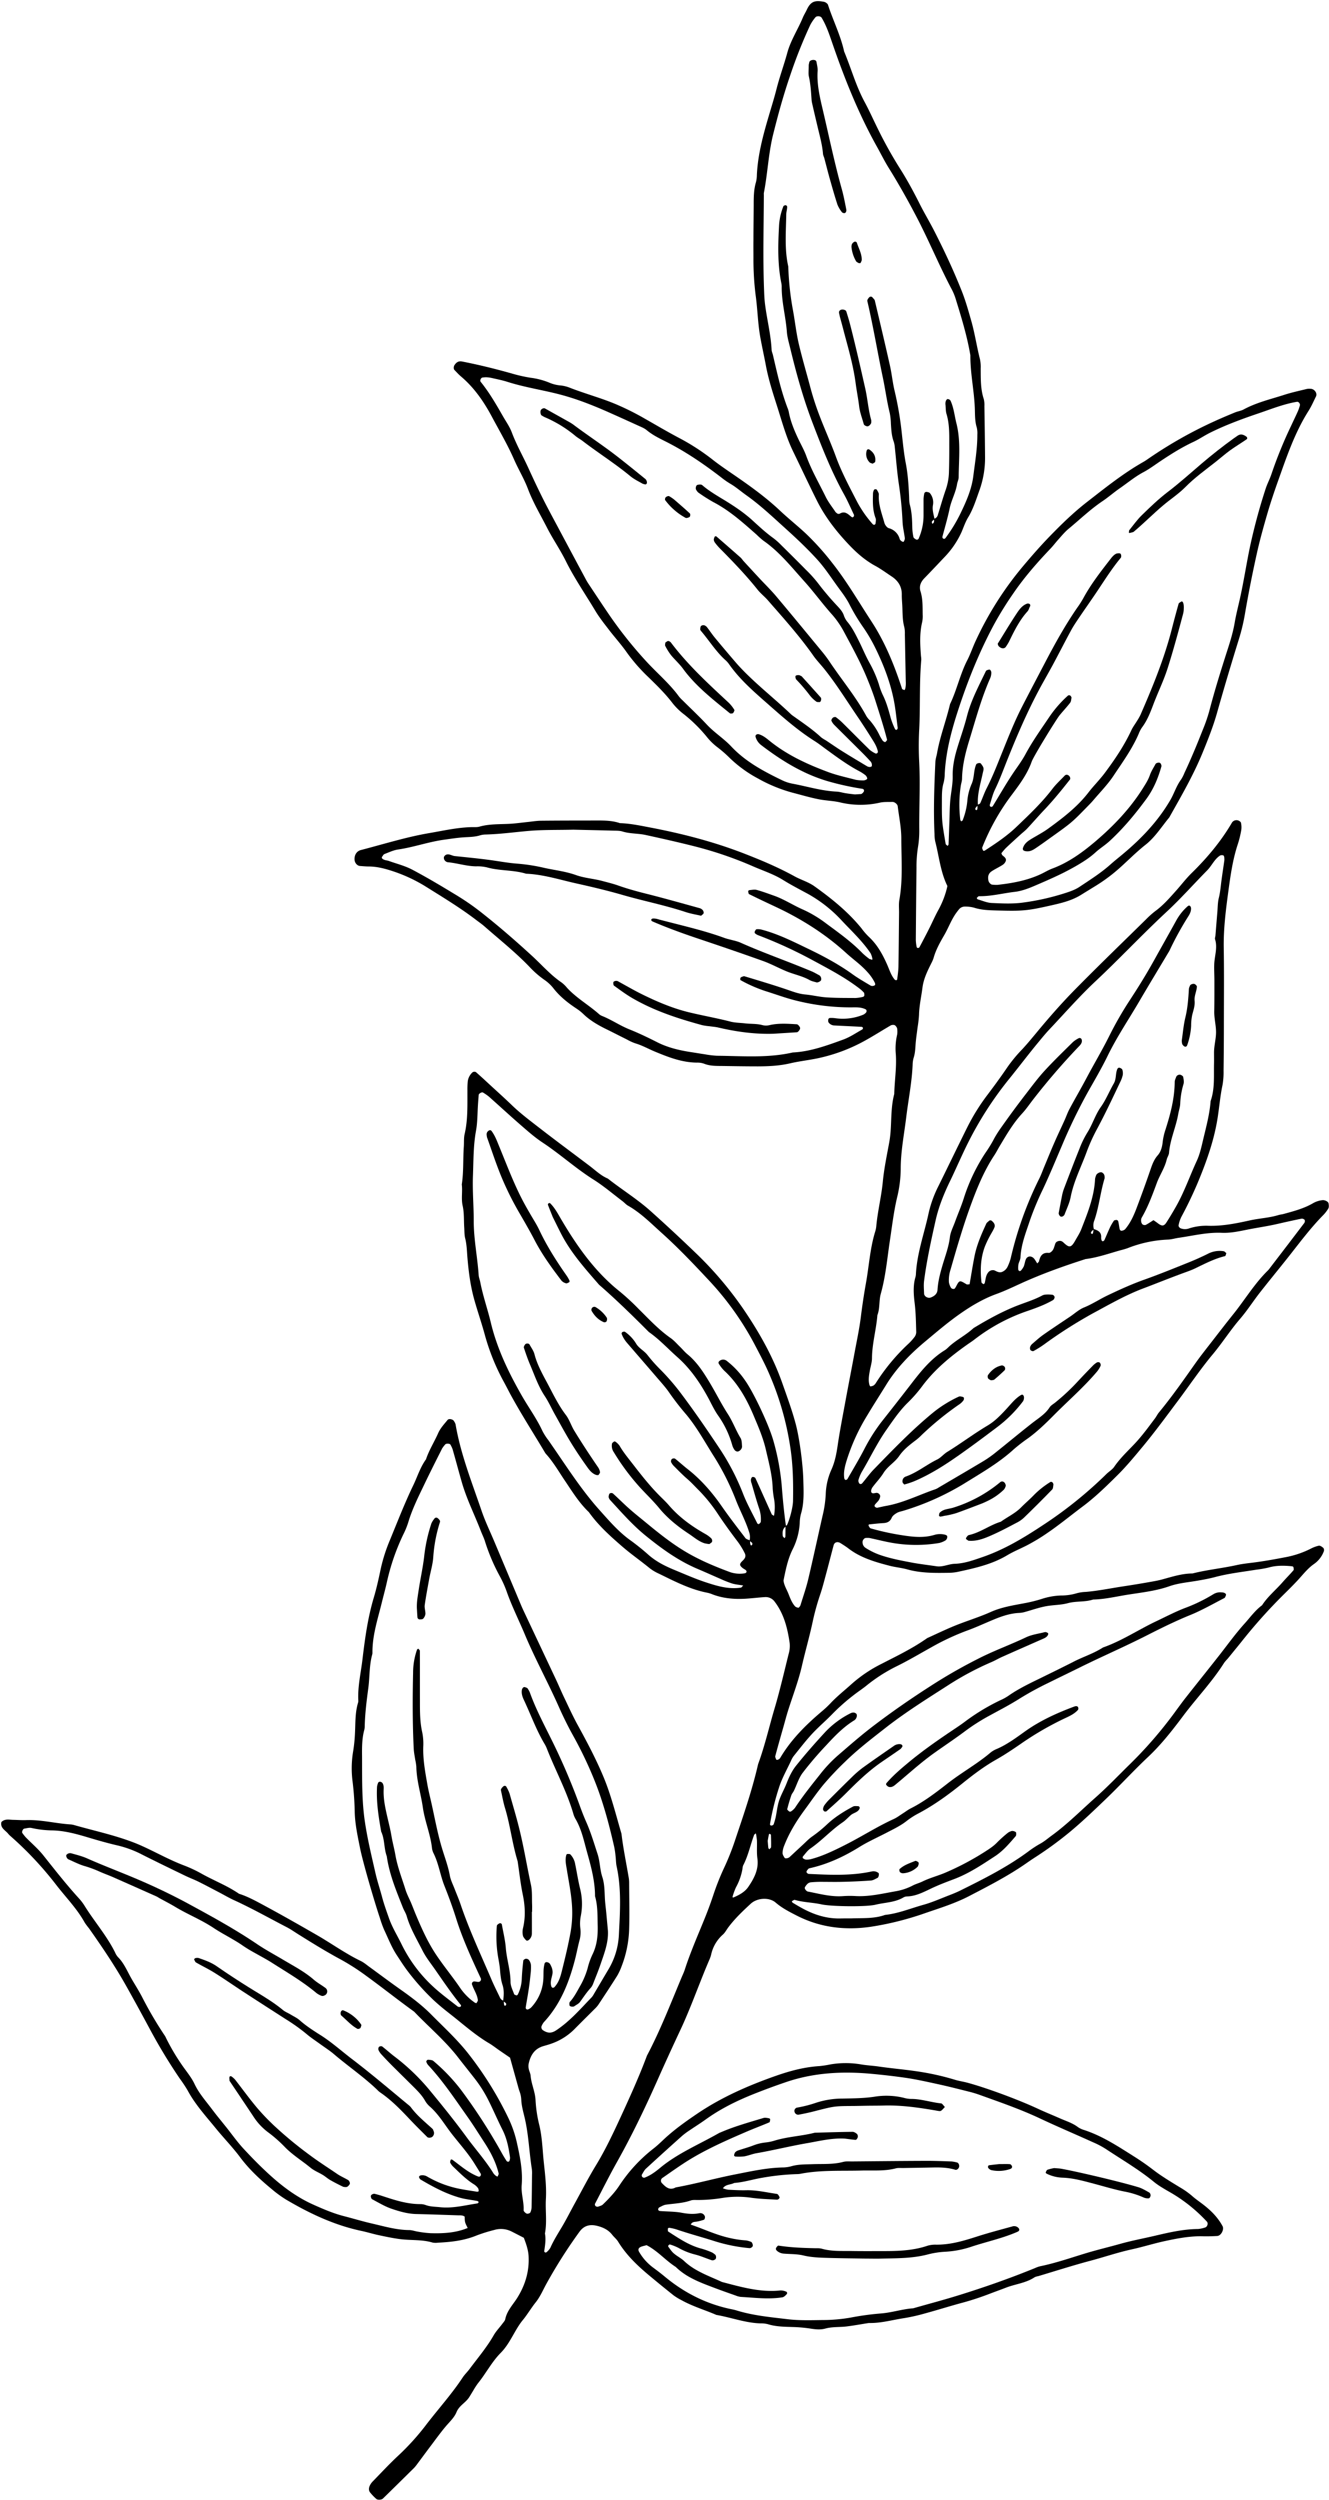 <?xml version="1.0" encoding="UTF-8"?><svg xmlns="http://www.w3.org/2000/svg" xmlns:xlink="http://www.w3.org/1999/xlink" data-name="Layer 1" height="2193.8" preserveAspectRatio="xMidYMid meet" version="1.0" viewBox="35.7 37.5 1166.3 2193.8" width="1166.3" zoomAndPan="magnify"><g data-name="Ruscus 2" id="change1_1"><path d="M495.39,2001c-4.15-2.13-7.43-3.83-10.74-5.51a20.72,20.72,0,0,0-15.45-1.28,134.69,134.69,0,0,0-15.13,4.72c-10.95,4.54-22.42,5.81-34.07,6.37a14.43,14.43,0,0,1-4.74-.12c-9.29-2.77-18.94-1.78-28.37-3-6.28-.8-12.51-2.13-18.71-3.45-5.16-1.1-10.21-2.68-15.37-3.77-23.6-5-45.08-15.13-65.7-27.25a101.06,101.06,0,0,1-12.82-9.3c-10.21-8.41-19.85-17.33-27.86-28.06-6.63-8.88-14.43-16.88-21.44-25.49-8.67-10.64-18-20.82-24.54-33a118.28,118.28,0,0,0-7-10.57,482.43,482.43,0,0,1-26.27-43.44c-7-13-14.11-26.06-21.4-39-9.65-17.06-20.65-33.27-31.92-49.29a61.15,61.15,0,0,1-3.8-5.09c-6.71-12.15-16.42-22-24.83-32.85a303.86,303.86,0,0,0-40.07-42.85,17,17,0,0,1-2.25-2.24c-2.46-3.15-7.19-5-6-10.29,3-3.08,6.87-2,10.47-1.94s7.42.37,11.12.23c13.32-.5,26.24,3,39.43,3.8a15.07,15.07,0,0,1,3.1.62c17.3,4.91,34.94,8.68,51.76,15.12,7.4,2.83,14.52,6.41,21.63,9.91,7.6,3.75,15.18,7.47,23.14,10.46a117.66,117.66,0,0,1,15.76,7.49c10.64,5.89,22.08,10.28,32.15,17.23,6.6,2.06,12.69,5.24,18.75,8.48,16.8,9,33.34,18.39,49.84,27.91,12.82,7.41,24.86,16.12,38.24,22.59,2.81,1.37,5.27,3.5,7.83,5.36,8.56,6.22,17,12.57,25.66,18.7,9.94,7,19.76,14.22,28.36,22.92,11.17,11.28,22.9,22,32.73,34.57a306.1,306.1,0,0,1,35.07,56.48,99.55,99.55,0,0,1,7.25,20.95c2.78,12.38,5.37,24.91,4.32,37.72-.6,7.47,2.09,14.59,1.68,22-.05,1,2.17,3.14,3.33,3.06.92,0,2.27-.49,2.59-1.15a11.22,11.22,0,0,0,1.08-4.56c.21-9.53.29-19.06.39-28.6a29.07,29.07,0,0,0-.14-4.76c-2.39-15.14-2.82-30.57-6.41-45.53-1.24-5.15-2.67-10.23-2.89-15.57a24.08,24.08,0,0,0-.72-4.69c-.38-1.54-1-3-1.47-4.53-2.56-9.16-5.09-18.32-7.66-27.55-3.16-2.16-6.19-4.22-9.21-6.3s-6-4.44-9.15-6.32c-12.38-7.3-23-16.92-34.26-25.71-5-3.91-9.95-7.92-14.58-12.26a207.16,207.16,0,0,1-22.21-24.78c-3.56-4.6-6.66-9.55-9.87-14.41-4.67-7.08-7.71-15-11.31-22.64a98.16,98.16,0,0,1-3.73-10.45c-4.58-13.59-14.78-48.35-17.31-61-2.07-10.35-4.35-20.69-4.67-31.34a258.24,258.24,0,0,0-1.86-26.88,89.77,89.77,0,0,1,.51-26.92,138.73,138.73,0,0,0,1.57-15.77c.46-9,.05-18,2.73-26.76a4.66,4.66,0,0,0,.22-1.57c-.69-12.27,2.18-24.19,3.61-36.24,2.18-18.37,4.67-36.68,10-54.49,2.42-8.08,4.21-16.36,5.94-24.62a145.75,145.75,0,0,1,8.16-25.67c6.65-16.13,12.94-32.42,20.53-48.17,3.66-7.6,6.1-15.79,11.15-22.72,2.65-8.09,7.3-15.26,10.69-23,2-4.47,5.28-7.87,8.25-11.57,1.08-1.35,4.7-.64,5.55,1a11,11,0,0,1,1.42,2.77c4.46,26.23,14.3,50.85,22.8,75.84,3.23,9.48,7.65,18.56,11.53,27.82l23.37,55.56q.93,2.19,1.94,4.34,14.22,30.16,28.43,60.33c2.47,5.27,4.72,10.65,7.23,15.9,3.88,8.1,7.6,16.31,11.92,24.18,8.15,14.86,16.07,29.78,22.61,45.46,6.75,16.19,10.84,33.15,15.79,49.87,1.53,13.14,4.28,26.08,6.45,39.11a29.06,29.06,0,0,1,.29,4.76c.06,13.24.41,26.49,0,39.72a97.58,97.58,0,0,1-6.53,32.49,49.79,49.79,0,0,1-4,8.63c-5.34,8.51-10.9,16.89-16.44,25.28a23.71,23.71,0,0,1-3.12,3.6c-6,6-12,11.91-18,18a53.15,53.15,0,0,1-20,12.57c-2.47.92-5,1.56-7.58,2.34-7.44,2.3-10.88,8-12.46,15.07a12,12,0,0,0,0,4.71c.37,2.07,1.49,4,1.66,6.11.61,7.4,4.06,14.14,4.34,21.72a116.47,116.47,0,0,0,3.36,21.9c2.55,10.91,2.74,22,3.94,33,1.14,10.56,2.36,21,1.76,31.64-.56,10,1.09,20.14-.83,30.13,1,5.26.09,10.43-.63,15.61-.05.35.57,1,1,1.13a1.87,1.87,0,0,0,1.41-.63,14.7,14.7,0,0,0,3-3.61c2.8-6.32,6.46-12.13,10-18.06,4.05-6.81,7.6-13.91,11.42-20.86,6.12-11.13,11.92-22.46,18.52-33.3,8.29-13.61,15.07-28,21.7-42.37,8.18-17.78,16.26-35.62,23.13-54,11.62-22,20.6-45.24,30.2-68.16,1-2.43,2.18-4.83,3-7.34,4.88-15.11,11.28-29.65,17.24-44.34,2.79-6.87,5.36-13.79,7.7-20.81a218.39,218.39,0,0,1,9.32-23.61,222.37,222.37,0,0,0,9.46-23.54c7.37-22.08,15.08-44.07,20.34-66.8a13.26,13.26,0,0,1,.41-1.53c5.82-15.92,9.54-32.46,14.36-48.67,4.66-15.73,8.31-31.71,12.29-47.6a25.17,25.17,0,0,0,.92-9.41c-1.88-13.16-5.08-26-13.43-36.76a9.62,9.62,0,0,0-8.41-3.71c-5.81.35-11.6,1.12-17.41,1.44-9.59.52-19-.31-28.13-3.69a27.53,27.53,0,0,0-4.52-1.5c-15.29-2.9-28.94-10-42.71-16.73a40.89,40.89,0,0,1-8.19-4.82c-7.76-6.38-16-12.07-23.67-18.67-10.85-9.37-21.44-18.85-29.79-30.6-8.52-8.11-14.61-18.07-21.12-27.72-5.32-7.89-10.07-16.19-16.49-23.31a8.45,8.45,0,0,1-.93-1.29c-10-16.83-20.61-33.29-30-50.5-2-3.72-3.91-7.51-5.93-11.23a190.52,190.52,0,0,1-16.68-41c-2.76-10.19-6.21-20.21-9.12-30.37-3.52-12.24-5.18-24.83-6.25-37.48-.49-5.8-.57-11.6-2-17.32-.76-3-.64-6.3-.84-9.46-.41-6.34,0-12.87-1.36-19-1.45-6.37,0-12.6-.79-18.83,1.7-11,1-22.18,1.79-33.25.25-3.7-.1-7.52.73-11.08,2.9-12.53,2.37-25.22,2.44-37.89a75,75,0,0,1,.25-7.94,12.92,12.92,0,0,1,4.25-8.26,3,3,0,0,1,2.86-.22c4.38,3.79,8.61,7.76,12.87,11.69,6.23,5.74,12.55,11.4,18.64,17.28,7.63,7.38,16.11,13.71,24.46,20.19,14.63,11.35,29.54,22.33,44.3,33.52,5,3.83,9.63,8.32,15.6,10.82,12.44,9.81,26,18.12,37.85,28.8q20.09,18,39.54,36.75a315.14,315.14,0,0,1,42,49.6c13.67,20.14,25.62,41.32,33.76,64.51,4.21,12,8.61,23.87,11.84,36.15,3.18,12.07,6.2,34.86,6.55,48.65.26,10,.87,20.1-2.16,30a34.81,34.81,0,0,0-1,7.87,58.72,58.72,0,0,1-6.15,22.85c-4.32,8.61-6.15,18-8.08,27.48.42,4.17,2.8,7.78,4.35,11.69s3,7.95,5.91,11.11a5.45,5.45,0,0,0,2.85,1.09c.28.06.77-.63,1.08-1a4.53,4.53,0,0,0,.75-1.36c2.3-7.59,5-15.11,6.79-22.82,4.39-18.52,8.36-37.14,12.59-55.7a99.84,99.84,0,0,0,2.74-18.81,56.67,56.67,0,0,1,5-21.52c3.08-6.87,4.41-14,5.5-21.42,1.85-12.54,4.28-25,6.58-37.48,2.68-14.55,5.52-29.08,8.22-43.63,1.93-10.4,4.16-20.77,5.48-31.25,1.26-10,2.73-19.91,4.5-29.78,2.71-15.08,3.57-30.49,8.11-45.24a23,23,0,0,0,.95-4.65c1.19-13.18,4.5-26.07,5.75-39.17,1.12-11.66,3.53-23,5.62-34.41a94.47,94.47,0,0,0,1.3-11c.67-10.55.37-21.2,3.11-31.55.25-11.61,2.19-23.15,1.38-34.83a53.26,53.26,0,0,1,1.2-17.37,18.51,18.51,0,0,0,.05-4.71c0-1.24-1.56-3.48-2.69-3.62a5,5,0,0,0-2.92.3c-7.76,4.53-15.34,9.38-23.21,13.71a148.7,148.7,0,0,1-40,15c-8.26,1.8-16.73,2.68-25,4.6-9.39,2.2-18.86,2.66-28.39,2.7-10.07,0-20.13-.18-30.19-.33-5.82-.09-11.65.2-17.25-2.06a17.64,17.64,0,0,0-6.25-.9c-13-.15-24.85-4.72-36.57-9.59-5.86-2.43-11.39-5.58-17.54-7.38a45.86,45.86,0,0,1-7.21-3.31c-5.68-2.82-11.32-5.74-17-8.52-7.64-3.73-15-7.8-21.21-13.79a41.43,41.43,0,0,0-6.2-4.93c-7.58-5-14.51-10.53-20.13-17.75a35.88,35.88,0,0,0-8.13-7.52A83.22,83.22,0,0,1,500,885.46c-12.18-12.59-25.86-23.47-39-35-2.37-2.09-5-3.9-7.52-5.82-13.9-10.6-28.84-19.66-43.63-28.91a135,135,0,0,0-30.15-14.05c-6.5-2.1-13.23-3.86-20.21-3.9-2.64,0-5.28-.25-7.91-.45-2.46-.2-4.58-2.71-4.74-5.51-.24-4.2,1.91-7.53,5.63-8.49,19.95-5.16,39.65-11.38,60-14.86,12.49-2.13,24.89-5,37.65-5.23,2.11,0,4.34.16,6.32-.41,8.8-2.51,17.83-2,26.79-2.51,5.27-.3,10.51-1.05,15.77-1.59,3.67-.38,7.35-1,11-1.08,15.36-.17,30.72-.19,46.09-.2,7.93,0,15.91-.32,23.6,2.3,9,.27,17.83,2.15,26.65,3.84,28.08,5.36,55.66,12.46,82.38,22.84,15.29,5.93,30.32,12.28,44.69,20.22,5.53,3,11.75,4.74,17,8.49,15.11,10.8,29.52,22.38,41.3,36.91a62.09,62.09,0,0,0,6.21,7.2c7.63,7,12.41,15.73,16.48,25,1.91,4.35,3.28,9,6.4,12.72a2.13,2.13,0,0,0,1.4.62,1.15,1.15,0,0,0,.86-.75c.43-3.66,1-7.33,1.1-11,.26-15.89.36-31.78.53-47.67,0-3.71-.37-7.5.27-11.1,3.19-17.89,1.72-35.93,1.71-53.89,0-9.44-2-18.88-3.16-28.32-.21-1.71-2.72-3.78-4.6-3.73-3.69.11-7.49-.14-11,.63a76.62,76.62,0,0,1-34.58-.12c-6.16-1.49-12.55-1.57-18.81-2.78-7.83-1.52-15.39-3.78-23.06-5.76a132.18,132.18,0,0,1-30.68-12.58,110.56,110.56,0,0,1-24.36-17.62,112.07,112.07,0,0,0-12-10.41,54.68,54.68,0,0,1-8.9-9,131.88,131.88,0,0,0-19.18-18.91,56.48,56.48,0,0,1-10.25-9.88c-6.44-8.5-14-15.85-21.6-23.26A152.44,152.44,0,0,1,585.78,610c-4.83-6.92-10.56-13.22-15.71-19.93-4.18-5.45-8.5-10.87-12-16.74-8.7-14.52-18.34-28.46-25.9-43.69-4.93-9.94-11.31-19.15-16.35-29-5.74-11.27-12.28-22.13-16.78-34.08-3.34-8.88-8.35-17.11-12.18-25.83-5.74-13.1-13-25.41-19.72-38-7-13.06-15.47-25.27-27-35-2-1.7-3.76-3.69-5.6-5.57-.91-.93-.84-3.08.1-4.45,1.82-2.68,3.81-3.57,6.65-3,14.52,2.84,28.86,6.39,43.11,10.38a129.45,129.45,0,0,0,17,3.87,63.75,63.75,0,0,1,16.81,4.48,32,32,0,0,0,9.2,2.25,30.48,30.48,0,0,1,7.69,1.76c13.76,5.46,28.14,9.19,41.76,15A233.07,233.07,0,0,1,601,404.52c10.58,6,21,12.22,31.8,17.85a195.55,195.55,0,0,1,29.14,19.12c5.88,4.55,12,8.67,18.1,12.87,14,9.62,27.69,19.45,40.07,31.1,7.31,6.89,15.22,13.16,22.57,20A231,231,0,0,1,766,531.37c12.86,16.25,23.17,34.12,34.45,51.36,11.95,18.28,20.1,38.37,26.83,59.07.19.59,1.36.9,2.12,1.21a3,3,0,0,0,.76-1.3,20.78,20.78,0,0,0,.42-3.14c.07-1.06.07-2.12,0-3.18q-.39-20.65-.8-41.31a26.51,26.51,0,0,0-.48-6.32c-1.72-6.22-1.45-12.6-1.78-18.93-.16-3.18-.48-6.35-.43-9.52.12-7-3.11-12.16-8.78-15.94-4.85-3.22-9.57-6.69-14.67-9.47-8.5-4.64-15.7-10.87-22.28-17.75-11.37-11.89-21.5-24.81-28.88-39.62-7.08-14.19-13.78-28.57-20.72-42.83-6.05-12.44-9.64-25.75-13.81-38.85-3.85-12.07-7.8-24.15-10.13-36.64-1.55-8.3-3.41-16.54-4.91-24.86-2.17-12-2.35-24.21-4-36.22a251.7,251.7,0,0,1-2-33.23c0-5.29-.07-10.59,0-15.89,0-10.06.16-20.12.21-30.19,0-6.89,0-13.76,2-20.47a27,27,0,0,0,.79-6.3c.82-17.58,5.34-34.42,10.26-51.17,2.39-8.11,4.93-16.17,7-24.38,2.75-10.74,6.58-21.2,9.51-31.9s9.2-20.18,13.46-30.42c1-2.44,2.45-4.69,3.57-7.09,3.5-7.56,7.34-8.58,15.5-6.91a6.8,6.8,0,0,1,2.57,1.69,3,3,0,0,1,.71,1.37c4.44,13.56,10.93,26.4,14,40.43,6.12,14.63,10.28,30,17.87,44.09,4.52,8.38,8.36,17.12,12.63,25.64a377,377,0,0,0,18.66,33.23c6.24,9.85,11.77,20.07,17,30.49,4,8,8.69,15.76,12.79,23.77,8.92,17.43,17.22,35.15,24.42,53.37,3.31,8.37,5.7,17,8.17,25.67,3.21,11.22,4.84,22.73,7.72,34a32.9,32.9,0,0,1,.58,7.89c.09,9-.18,18,2.69,26.75a21.56,21.56,0,0,1,.57,6.3c.23,14.83.46,29.66.57,44.48a84.17,84.17,0,0,1-5,29.6c-2.89,7.94-5.3,16-9.75,23.36-2.45,4-4,8.63-5.86,13a77.74,77.74,0,0,1-15.12,22.16c-5.81,6.16-11.63,12.31-17.53,18.39-3.21,3.3-4.78,7.1-3.38,11.55,2.1,6.72,1.8,13.6,1.91,20.47a25.58,25.58,0,0,1-.42,6.32c-2.42,9.93-1.85,19.94-1.08,30a18.67,18.67,0,0,1,.27,3.14c-1.76,20.07-.85,40.22-1.77,60.31a264.17,264.17,0,0,0-.19,27c1.17,20.66,0,41.31.19,62a88.1,88.1,0,0,1-1.23,15.81A109.26,109.26,0,0,0,840,798.75q-.37,31.77-.6,63.55a37.27,37.27,0,0,0,.77,6.19,1.31,1.31,0,0,0,.94.83,1.81,1.81,0,0,0,1.42-.58c3-5.6,5.93-11.22,8.78-16.88,2.62-5.2,4.93-10.57,7.73-15.66a78.91,78.91,0,0,0,8.09-21.26c-6-12-7.29-25.87-10.7-39.14a30.15,30.15,0,0,1-.62-6.31c-1-21.19-.22-42.37.76-63.53.12-2.6,1.05-5.16,1.5-7.76,2.59-14.62,8-28.49,11.37-42.9,6-12.42,8.75-26.06,15.06-38.36,2.88-5.64,4.91-11.72,7.6-17.46a292.25,292.25,0,0,1,40.6-64.22c7.82-9.34,15.79-18.48,24.27-27.23,10.33-10.66,20.92-20.94,32.68-30.08,15.88-12.33,31.53-24.93,49.07-34.93,1.83-1,3.59-2.25,5.33-3.45a379.59,379.59,0,0,1,58-32.7c5.78-2.62,11.63-5.09,17.49-7.5,2.44-1,5.21-1.33,7.49-2.57,11.28-6.13,23.71-9,35.76-12.88,6.52-2.1,13.26-3.53,19.92-5.19a13.76,13.76,0,0,1,3.15-.09c3.24,0,6.12,3.91,4.76,6.63-2.12,4.27-4,8.69-6.55,12.7-12,18.94-19.12,40-26.56,60.93-3.37,9.46-6.61,19-9.42,28.63-3.41,11.67-6.69,23.41-9.34,35.27q-5.85,26.28-10.43,52.85a169.21,169.21,0,0,1-5.06,21.58c-6.73,21.71-13.25,43.5-19.41,65.38-3.45,12.26-8.13,24-12.95,35.76-8.08,19.61-18.74,38-29.11,56.42-6.74,8.13-12.4,17.31-20.76,23.9s-15.72,14.19-23.65,21.19a146.36,146.36,0,0,1-19.06,14.22c-4.47,2.81-9,5.5-13.5,8.33-8.68,5.51-18.56,7.67-28.34,9.86-19.85,4.45-24.09,4.66-45.67,4.1-6.88-.17-13.75-.34-20.43-2.51a30,30,0,0,0-7.84-.92,6.61,6.61,0,0,0-5.47,2.69c-.67.82-1.31,1.67-1.94,2.52-4.45,6-6.9,13.06-10.58,19.46s-7.4,12.85-9.45,20.06a25.85,25.85,0,0,1-1.79,4.4c-3.55,7.09-7.07,14-8.1,22.21-1,7.84-2.82,15.57-3,23.57a103,103,0,0,1-1.25,11c-.52,4.2-1.15,8.39-1.56,12.59-.46,4.74-.38,9.51-1.89,14.13a23.45,23.45,0,0,0-.91,6.26c-.67,15.38-3.72,30.45-5.57,45.66s-4.91,30.28-4.88,45.75a109.38,109.38,0,0,1-3.22,25.11c-2.92,12.4-4.37,25-6.26,37.51-2.36,15.64-3.71,31.48-8,46.81-1.72,6.1-.64,12.72-3,18.76-1,12.66-4.63,25-4.74,37.78,0,3.64-1.23,7.27-1.88,10.9-.74,4.17-1.55,8.34-.34,12.55.14.49.6,1.3.83,1.28a6.42,6.42,0,0,0,2.82-.82,7.58,7.58,0,0,0,2.1-2.33,175.28,175.28,0,0,1,28.33-34.13,47,47,0,0,0,5.33-5.87,7.59,7.59,0,0,0,1.65-4.34c-.26-8.46-.34-17-1.36-25.33-.9-7.44-1.52-14.72.38-22.05a15.19,15.19,0,0,0,.67-3.1c.85-18.68,7.4-36.2,11.23-54.27a102.66,102.66,0,0,1,8.7-23.8c8.44-17.1,16.7-34.27,25.19-51.34a181.6,181.6,0,0,1,17.58-28.29c6.05-8,12-16.13,17.65-24.46A129.28,129.28,0,0,1,932.94,958c5-5.42,9.69-11.19,14.42-16.88,10.16-12.19,20.68-24.14,31.81-35.44,20.43-20.76,41.4-41,62.17-61.41a76.26,76.26,0,0,1,8.28-7.4c6.92-5.05,12.45-11.45,18.1-17.76,4.59-5.12,8.76-10.66,13.66-15.46,13.67-13.42,25.9-27.93,35.56-44.53a4.76,4.76,0,0,1,5.6-1.64c.89.39,2.08,1.18,2.22,2a17.69,17.69,0,0,1,.27,6.23,89,89,0,0,1-3,12.31c-4.53,13.64-6.51,27.85-8.41,41.94-2.19,16.22-4.24,32.51-4,49,.37,21.71.16,43.43.13,65.14q0,21.45-.28,42.9a64.31,64.31,0,0,1-.94,12.66c-2.21,10.36-2.89,20.93-4.71,31.36-2.65,15.24-7.34,29.75-12.88,44a350.41,350.41,0,0,1-18.59,40.36,28,28,0,0,0-2.38,7.41c-.15.67.82,2,1.59,2.37a10.34,10.34,0,0,0,7.75.15,49.11,49.11,0,0,1,17.24-2.26c12.3.28,24.19-2.1,36.08-4.75,8.25-1.83,16.78-2.17,24.92-4.63,1.51-.46,3.11-.6,4.64-1,8.66-2.39,17.37-4.64,25.29-9.13a20.92,20.92,0,0,1,9-3c1.86-.12,4.78,1.14,5.12,2.86.29,1.46.45,3.33-.22,4.51a30.89,30.89,0,0,1-4.87,6.2c-10,10.24-18.66,21.61-27.47,32.86-9.12,11.66-18.59,23.06-27.72,34.72-5.86,7.49-11,15.6-17.16,22.79-8.64,10-15.73,21.23-24.21,31.39-10.85,13-20.29,27.09-30.44,40.64s-20.12,27.2-30.94,40.24c-7.11,8.55-14.15,17.12-22.07,25-9.78,9.69-19.56,19.29-30.66,27.59-10.58,7.91-20.77,16.34-31.75,23.76a166.82,166.82,0,0,1-17.69,10.6c-5.66,2.88-11.59,5.3-17,8.56C906,1410.22,891,1413.5,876,1416.74a40.81,40.81,0,0,1-7.88.79c-12.17.19-24.31.33-36.22-3-5.07-1.41-10.41-1.85-15.51-3.18-12.83-3.33-25.54-7-36.3-15.32-2.09-1.62-4.37-3-6.59-4.43-2.82-1.82-5.5-1-6.26,1.89-2.3,8.69-4.53,17.4-6.87,26.08-1.51,5.61-2.93,11.28-4.81,16.77a212.55,212.55,0,0,0-6.74,24.47c-2.78,12.92-6.45,25.63-9.4,38.48-3.1,13.47-8.07,26.22-12.18,39.3-1.43,4.53-2.62,9.14-3.91,13.72-2.45,8.64-4.93,17.27-7.26,26-.23.85.39,2,.76,2.94s2.66.24,3.64-1.41c9.29-15.73,22-28.42,35.76-40.14a96.76,96.76,0,0,0,8.14-7.53c5.78-6.22,12.45-11.43,18.72-17.1a120.14,120.14,0,0,1,26.23-17.67c13.65-7,27.5-13.67,40.08-22.58,8.19-3.69,16.28-7.64,24.6-11,10.29-4.17,21-7.37,31.09-11.9,9.84-4.4,20.29-5.92,30.62-7.9a125.9,125.9,0,0,0,13.8-3.44,60.69,60.69,0,0,1,17.11-3.14,47.64,47.64,0,0,0,14.1-2,34.68,34.68,0,0,1,7.84-1.15c11.08-.94,22-3.24,32.92-4.88q13.33-2,26.57-4.41c2.6-.47,5.19-1,7.74-1.71,8.68-2.35,17.27-5.16,26.41-5.18,12.81-3.26,26-4.52,38.9-7.38,4.11-.91,8.32-1.43,12.52-1.94,10.47-1.26,20.84-3.13,31.2-5.14a83.31,83.31,0,0,0,20.92-7.15,28.59,28.59,0,0,1,7.33-2.76c1.2-.21,2.87,1,4,2a3.29,3.29,0,0,1,.4,2.89,23.39,23.39,0,0,1-8.61,11.15c-4.42,3.1-7.83,7-11.34,11-4.89,5.56-10.18,10.79-15.47,16a459.93,459.93,0,0,0-37,41.41c-4,4.95-8,9.84-12,14.75a37.65,37.65,0,0,0-3.1,3.61c-10.48,16.61-24.13,30.78-35.86,46.44-9.48,12.66-19.26,25.2-30.91,36.16-12.73,12-24.53,24.91-37.15,37-11.07,10.6-22.11,21.23-34.08,30.91a319.72,319.72,0,0,1-26.94,19.53q-4.67,3-9.22,6.2c-15.7,10.89-32.67,19.59-49.55,28.37-12.21,6.35-25.43,10.45-38.44,14.91a265.44,265.44,0,0,1-47.62,12c-22.52,3.32-44.37.83-64.91-9.58-6.59-3.34-13.13-6.68-18.88-11.6s-16.24-4.24-22,1.12c-7,6.48-13.89,13-19.62,20.71-1.58,2.12-2.83,4.6-4.76,6.31a32.55,32.55,0,0,0-10.22,17.49,26.83,26.83,0,0,1-1.56,4.49c-8.78,20.41-16,41.47-25.42,61.6q-10.8,23-21.1,46.22c-10.58,23.68-21.82,47-34.53,69.65-6.73,12-12.85,24.29-19.21,36.47a1.86,1.86,0,0,0,1.1,2.63,2.14,2.14,0,0,0,1.51.12c1.45-.55,3.17-.91,4.21-1.92,5.31-5.17,10.44-10.51,14.53-16.76a135,135,0,0,1,30.07-32.47c2.91-2.28,5.62-4.84,8.31-7.38,9.26-8.77,19.59-16.1,30.13-23.23,21.22-14.33,44.48-24.49,68.45-32.93,12.4-4.37,25.26-7.85,38.59-8.66a91.39,91.39,0,0,0,9.41-1.44,79.74,79.74,0,0,1,26.87-.06c5.24.9,10.51,1.13,15.73,1.89,21.5,3.13,39.53,3.35,67,11.66,3.54,1.07,7.24,1.58,10.81,2.54C902,1869.63,929.88,1880,947,1888c6.23,2.9,12.64,5.44,18.92,8.23,5.3,2.36,10.93,4,15.66,7.6a19.35,19.35,0,0,0,5.74,2.68c15.77,5.2,29.51,14.26,43.36,23,5.79,3.65,11.45,7.55,16.92,11.77,7.52,5.79,15.76,10.68,23.87,15.65a69.61,69.61,0,0,1,10.33,7.31c3.14,2.82,6.7,5.17,10,7.76,6.76,5.22,12.7,11.18,16.79,18.79,1.56,2.91-1.28,8.44-4.66,8.63-4.22.24-8.46.38-12.68.27-11.22-.29-22.14,1.82-33,4.14-9.81,2.1-19.42,5.15-29.23,7.3-12.41,2.72-24.42,6.84-36.68,10.1-15.31,4.08-30.42,8.94-45.61,13.46a11.23,11.23,0,0,0-3,.89c-7.64,5.16-16.86,5.94-25.18,9.18-4.43,1.73-8.92,3.3-13.37,5a246.71,246.71,0,0,1-24.06,8c-11.24,3-22.35,6.52-33.58,9.59a164.15,164.15,0,0,1-18.53,4.17c-9.92,1.5-19.66,4.34-29.8,4.26a10.52,10.52,0,0,0-1.59.07c-6.26,1-12.49,2.13-18.77,2.92s-12.71.18-18.93,1.9c-4.14,1.15-8.36.73-12.61.06a124.64,124.64,0,0,0-14.18-1.38c-7.93-.3-15.88-.15-23.61-2.55a23.52,23.52,0,0,0-6.3-.69c-13.36-.36-25.86-5.21-38.87-7.43-10.18-4.43-20.94-7.51-30.68-13a48.35,48.35,0,0,1-6.78-4.11q-11.17-8.88-22.12-18.05c-10.15-8.51-19.62-17.65-26.61-29.1-1.36-2.23-3.54-3.93-5.16-6-3.43-4.45-8.24-6.66-13.42-7.92-5.83-1.42-11.17-.53-15.34,5.21a435.58,435.58,0,0,0-28.94,45.51c-3.06,5.56-5.58,11.57-9.5,16.45-3.66,4.57-6.63,9.55-10.18,14.14-.65.84-1.34,1.65-2,2.49-6.74,8.81-10.47,19.57-18.48,27.65-7.84,7.91-12.95,18-19.94,26.65a66.06,66.06,0,0,0-4.31,6.67c-1.12,1.79-2.19,3.62-3.31,5.42-3.06,4.95-8.87,7.46-11.21,13.17-2,4.95-6.09,8.59-9.5,12.64-4.42,5.25-8.44,10.83-12.58,16.32s-8.2,11-12.32,16.54A32.45,32.45,0,0,1,399,2203q-13.56,13.41-27.18,26.75c-1.27,1.24-4.6,1.52-5.93.33a45.43,45.43,0,0,1-5.43-5.67c-1.42-1.82-1.11-4.08-.22-6a14,14,0,0,1,2.76-3.83c7.39-7.58,14.6-15.38,22.36-22.57A215.64,215.64,0,0,0,409.74,2165c10.61-13.84,22.36-26.8,32-41.42,1.74-2.64,4.1-4.85,6-7.4,7.25-9.75,15.13-19,21.23-29.66,2.09-3.62,5.09-6.72,7.62-10.1.94-1.27,2.21-2.55,2.51-4,1.54-7.61,7-12.94,10.84-19.2,6.81-11.09,10.38-23.07,9.64-36.2C499.25,2011.63,497.56,2006.65,495.39,2001Zm500.34-884.83a11.4,11.4,0,0,0-2.21,2c-.8,1.18-.38,2,.86,2,.22,0,.54-.83.63-1.31.18-1,.24-2,.35-3,3.71,1.13,7,2.6,6.7,7.39a7,7,0,0,0,.12,1.58c.22,1.33.82,2,1.62,1.71a2.11,2.11,0,0,0,1.13-1c1.73-3.85,3.32-7.76,5.12-11.59a46.16,46.16,0,0,1,3.2-5.4c.22-.33.89-.39,1.37-.52a1.82,1.82,0,0,1,2.48,1.35c.48,2.05.71,4.15,1.11,6.22.25,1.25,1,2,2,1.78a5.33,5.33,0,0,0,2.81-1.24c4.52-5.31,7.43-11.58,9.88-18q6.48-17.07,12.41-34.33c1.55-4.53,3.07-8.84,6.37-12.57,2.81-3.18,3.92-7.45,4.36-11.73a53.67,53.67,0,0,1,2.45-10.79c4.35-13.63,8-27.43,8.11-41.9,0-1.5.81-3,1.31-4.47a3.31,3.31,0,0,1,3.94-1.74c.87.34,2.06,1.11,2.2,1.85.38,2,.84,4.33.28,6.22a68.19,68.19,0,0,0-2.89,17.13c-.12,3.12-1.24,6.19-1.77,9.31-2,11.47-7.12,22.17-8.05,33.91-.16,2-1.58,3.91-2.07,6-1.77,7.3-6.08,13.5-8.65,20.44-3.85,10.41-7.66,20.84-13.28,30.48a5.29,5.29,0,0,0-.48,3.06,4.52,4.52,0,0,0,1.17,2.77,3.19,3.19,0,0,0,2.8.53c2.33-1.18,4.48-2.71,6.86-4.2,1.3.92,2.59,1.78,3.82,2.72,3.59,2.75,5.41,2.65,7.64-.84,2.84-4.45,5.56-9,8.17-13.58,7.36-12.9,12.21-27,18.4-40.41,2.41-5.22,3.79-11,5.1-16.63,2.73-11.82,6.11-23.54,7-35.73,3.79-10.76,2.72-22,3-33,.07-3.18,0-6.36,0-9.53,0-5.84,1.64-11.59,1.77-17.3.13-6.23-1.69-12.5-1.57-18.89.17-9,.13-18,.13-27,0-4.76-.3-9.53-.14-14.28.23-7.32,3.1-14.54.71-22-.29-.91.24-2.07.33-3.12.57-6.85,1.1-13.7,1.69-20.55.36-4.21.28-8.54,1.29-12.6,1.3-5.18,1.66-10.43,2.37-15.67.77-5.75,1.66-11.49,2.48-17.23a8.33,8.33,0,0,0,0-1.58,5.93,5.93,0,0,0-.15-1.58c-.16-.48-.46-1.23-.8-1.29a4.21,4.21,0,0,0-2.71.09c-5.07,3.22-7.32,8.94-11.41,13.09-11.89,12.07-23.15,24.79-35.55,36.31-21.34,19.82-41.23,41.1-62.46,61-14.26,13.39-27.18,28.19-40.63,42.43-3.26,3.46-6.26,7.17-9.3,10.83-8.78,10.57-17.05,21.57-25.7,32.25A309.14,309.14,0,0,0,884,1042.69c-5.12,10.45-9.69,21.14-14.77,31.6-5.29,10.9-9.85,22.31-12.51,34.23-3.91,17.53-7.78,35.08-10.07,52.91-.47,3.63-.11,7.38,0,11.06.1,2.61,3.39,4.43,5.88,3.49,3.2-1.21,5.7-3.29,5.91-6.75.46-7.47,2.34-14.59,4.43-21.7,2.38-8.09,5.45-16,6.43-24.48.54-4.61,2.89-9,4.52-13.49,2.55-7,5.52-13.76,7.73-20.81a159.41,159.41,0,0,1,19.11-39.94,115.63,115.63,0,0,0,6.69-10.78c3.14-6.18,7.28-11.68,11.26-17.27,5.83-8.18,11.86-16.22,18-24.18,5.15-6.7,10.22-13.5,15.93-19.71,7.87-8.56,16.27-16.66,24.54-24.85a23.4,23.4,0,0,1,5.14-3.49,1.84,1.84,0,0,1,2.68,1,3.37,3.37,0,0,1,.24,1.48c-.13,2.31-1.77,3.76-3.21,5.26q-20.8,21.83-39.31,45.64c-3.26,4.17-6.23,8.6-9.79,12.48-8,8.64-13.8,18.68-19.78,28.65-1.63,2.72-3.06,5.57-4.81,8.22-9.4,14.25-15.64,29.92-21.41,45.9-6.47,17.93-11.75,36.2-17,54.5a29.57,29.57,0,0,0-1.39,10.93A14,14,0,0,0,870,1167c.74,1.59,3.07,2,3.81.81.26-.44.58-.85.82-1.31,3-5.83,3.12-5.86,9.23-2.14.66.39,1.77,0,2.73,0,1.46-8.39,2.76-16.75,4.4-25,2-9.9,6.07-19.08,10.25-28.2.41-.89,1.42-1.52,2.17-2.24a1.92,1.92,0,0,1,2.88,0c1.75,1.46,2.93,3.41,2.11,5.49-1.15,2.93-3,5.57-4.45,8.4a84.36,84.36,0,0,0-4,8.59c-3.75,10.15-4.12,20.66-2.9,31.28.07.62,1.13,1.16,1.81,1.62a2.2,2.2,0,0,0,1-1c.83-3,.78-6.28,2.82-9a5.19,5.19,0,0,1,5.43-2.22,9.34,9.34,0,0,1,1.45.65c1.93.94,3.86,1.69,6,.58a9.33,9.33,0,0,0,4.39-4.4,41.57,41.57,0,0,0,2.73-7.39,315.54,315.54,0,0,1,25.11-70c1.65-3.3,2.87-6.82,4.3-10.23,3.06-7.32,6-14.67,9.21-21.94,2.75-6.3,5.73-12.49,8.56-18.75,1.53-3.37,2.73-6.91,4.47-10.16,4.73-8.84,9.81-17.49,14.5-26.35,6.67-12.62,14-24.86,20.38-37.67a308.66,308.66,0,0,1,18.17-31.62c7.25-11.06,14.19-22.27,20.61-33.81,6.68-12,13.44-24,20.07-36a46.37,46.37,0,0,1,9.88-12.3c1-.91,2-.71,2.56.3a3.39,3.39,0,0,1,.43,1.45c.11,2.78-1.15,5.15-2.58,7.36A280,280,0,0,0,1063,869.52c-.47,1-.87,1.94-1.41,2.85-8.67,14.53-17.46,29-26,43.59-9.35,16-19.72,31.31-27.86,48-5.32,10.93-11.51,21.44-17.47,32a484.12,484.12,0,0,0-22.79,47.12c-5.41,12.63-10.64,25.33-16.48,37.78a258.08,258.08,0,0,0-11.58,27.81c-3.47,10.48-7.63,20.86-8.17,32.15-.09,2-1.34,4-1.78,6a19.34,19.34,0,0,0-.17,4.63,1.79,1.79,0,0,0,.89,1.26,1.45,1.45,0,0,0,1.35-.26,15.81,15.81,0,0,0,2.59-3.73c.79-1.94,1-4.1,1.75-6,1.3-3.37,5.12-3.67,7.54-.61a42.57,42.57,0,0,1,2.52,4c.57-.68,1.43-1.25,1.6-2,1.07-4.56,2.94-7.83,8.54-7.27,1.15.12,2.89-1.4,3.64-2.6,1.09-1.76,1.44-4,2.26-5.89.72-1.73,3.88-2.63,5.53-1.69a6.55,6.55,0,0,1,1.3.9c5.05,4.74,6.68,5.32,10.61-1.72,1.81-3.24,3.88-6.38,5.22-9.81,5.58-14.27,11.37-28.51,12.07-44.13a14.15,14.15,0,0,1,.87-3c.49-1.73,3.57-3.35,5.11-2.67a4.1,4.1,0,0,1,2.37,3.7,8.25,8.25,0,0,1,0,1.57c-3.68,12.12-4.85,24.87-9,36.87A11.52,11.52,0,0,0,995.73,1116.16ZM855.84,493.08a20.55,20.55,0,0,0-2.09,1.72,1.78,1.78,0,0,0-.27,1.3,3.5,3.5,0,0,0,.62,1.08c.44-.56,1.11-1.05,1.26-1.68a11.62,11.62,0,0,0,0-2.77,4.56,4.56,0,0,0,3.27-3.1c2.4-7.57,4.49-15.24,7.13-22.72a50.73,50.73,0,0,0,2.73-15.56c.24-7.93.3-15.87.27-23.81,0-9,.24-18-2.41-26.77-.75-2.49-.67-5.24-.89-7.88a8.25,8.25,0,0,1,.14-3.14c.25-.83,1-2.07,1.63-2.1a3.23,3.23,0,0,1,2.6,1.35c2.91,6.29,3.51,13.2,5.18,19.82,4,15.75,2.1,31.59,2,47.41,0,2-1.09,4.07-1.42,6.14-1.2,7.38-5,14-6.48,21.19-1.73,8.3-4.13,16.38-6.28,24.55a1.63,1.63,0,0,0,1.27,2.21,1.81,1.81,0,0,0,1.35-.74,132.7,132.7,0,0,0,13.82-23c4.84-10,9.23-20.44,10.6-31.44,1.5-12,3.55-24.05,3.52-36.24a22,22,0,0,0-.5-6.31c-1.77-5.69-1.49-11.52-1.73-17.33-.62-15.33-4-30.43-3.89-45.82a8.42,8.42,0,0,0-.25-1.57c-2.91-16.71-7.94-32.86-12.91-49a52.14,52.14,0,0,0-3.83-8.7c-10.56-20.15-19.25-41.19-29.73-61.37-7.8-15-16.09-29.76-25-44.09-3.66-5.86-6.65-12-10-18C789.19,137.47,776.85,106.57,766,75c-2.58-7.49-5.1-15.05-9.22-21.91-.94-1.56-4.38-1.88-5.56-.31a38.49,38.49,0,0,0-4.4,6.5A426,426,0,0,0,728.71,105c-5.64,16.5-10.24,33.33-14.47,50.28s-4.86,34.48-8.2,51.57a8.31,8.31,0,0,0,0,1.58c-.11,27.53-.87,55.06.15,82.58.18,4.76.34,9.54,1,14.26,1.7,13.08,5,25.94,5.66,39.19.07,1.54.81,3.05,1.17,4.58,3.72,15.95,7.2,32,13.15,47.29a17.09,17.09,0,0,1,.83,3.06c1.62,8.39,4.91,16.17,8.55,23.82,2.28,4.78,4.94,9.42,6.73,14.37,4.52,12.5,11.21,23.94,17,35.8,2.3,4.71,5.67,8.89,8.58,13.3A6.25,6.25,0,0,0,770,487.7a2.33,2.33,0,0,0,2.95.34c4.2-2.34,6.9.45,9.74,2.83.37.32,1.08.7,1.36.55a1.89,1.89,0,0,0,.83-2.74c-2.75-5.72-5.24-11.58-8.31-17.12-11.34-20.41-19.82-42.09-28.09-63.83-8.07-21.24-14.12-43.15-19.43-65.25-1.11-4.62-2.49-9.26-2.83-14-1-13.2-4.63-26.07-4.52-39.38a15.17,15.17,0,0,0-.32-3.15c-3.41-16.76-2.89-33.67-2-50.6a54,54,0,0,1,3.84-16.92c.14-.35.75-.61,1.19-.73a1.51,1.51,0,0,1,2.09,1.5c-.06,2.1-.75,4.19-.79,6.28-.25,15.32-1.66,30.69,1.77,45.87a252.06,252.06,0,0,0,4,37.8c1.84,9.86,2.88,19.84,5.12,29.65,3,12.88,6.78,25.51,10.14,38.27a251.53,251.53,0,0,0,8.89,27.09c4.4,11.34,9.4,22.45,13.57,33.87,5.11,14,12.12,27,18.9,40.17a101.7,101.7,0,0,0,13.56,19.31,1.76,1.76,0,0,0,1.49.41,1.53,1.53,0,0,0,.91-1.09c.14-1.52.58-3.25.08-4.57-2.74-7.14-2.53-14.54-2.32-21.95a8.34,8.34,0,0,1,.9-3,1.4,1.4,0,0,1,1.1-.56c.49,0,1.25.15,1.41.47.71,1.37,1.81,2.87,1.72,4.25-.57,8.71,2.66,16.65,4.86,24.77.5,1.83,2.21,4.2,3.85,4.69a13.46,13.46,0,0,1,9.6,9.51c.54,1.69,3.12,3,3.51,2.3a5.62,5.62,0,0,0,1-2.91c-.57-4.71-1.75-9.36-2-14.07a322.61,322.61,0,0,0-3.2-33.1c-1.66-11-2.44-22.05-3.65-33.08A19.75,19.75,0,0,0,820,425c-1.85-5.06-2.12-10.33-2.47-15.62a55,55,0,0,0-1-9.45c-2.54-10.27-3.89-20.78-6.06-31.09-4.68-22.2-8.36-44.6-13.52-66.7a2.49,2.49,0,0,1,0-1.53,7.91,7.91,0,0,1,1.75-2.42,1.91,1.91,0,0,1,2.85.5c.65.81,1.64,1.56,1.86,2.49,4.49,19,9,38,13.28,57.08,1.62,7.22,2.31,14.64,4,21.82a292.2,292.2,0,0,1,6.39,37.42c1,8.91,1.86,17.92,3.55,26.68,1.81,9.44,2.39,18.86,2.86,28.36.13,2.65,0,5.39.68,7.9,1.81,6.74,2,13.58,2.15,20.47a43.24,43.24,0,0,0,1,7.85c.16.78,1.28,1.49,2.11,2a1.73,1.73,0,0,0,2.59-1,50.17,50.17,0,0,0,4.17-20c0-4.76,0-9.53,0-14.29a26.16,26.16,0,0,1,.58-4.66,1.92,1.92,0,0,1,2.33-1.67c1,.19,2.19.43,2.7,1.1a12.87,12.87,0,0,1,2.63,10.49C853.64,485,855.09,489,855.84,493.08ZM725.46,1376.75c-3.13,2.06-3.16,5.23-2.84,8.41.07.71,1,1.35,1.49,2,.29-.45.81-.88.82-1.33.09-3.15.07-6.3.09-9.45.47-.25,1.18-.4,1.36-.78,2.5-5.32,5.17-15.72,5.26-21.21.27-15.86,0-31.65-2.46-47.43a257.34,257.34,0,0,0-20.93-69.51c-3.14-6.71-6.63-13.25-10.06-19.82a258.91,258.91,0,0,0-40.37-56.7c-13.33-14.28-26.83-28.49-41.41-41.59-9.45-8.47-18.36-17.57-29.54-23.92-1.81-1-3.23-2.73-4.91-4-8.43-6.37-16.51-13.3-25.42-18.91-15.71-9.91-29.42-22.45-44.9-32.65-7-4.64-13.38-10.36-19.77-15.9-9.18-8-18.1-16.24-27.19-24.31a44.56,44.56,0,0,0-5.19-3.57c-.89-.59-3.6.95-3.69,2.09-.2,2.62-.41,5.25-.59,7.87-.55,7.91-.38,16-1.79,23.71-2.39,13.11-2.17,26.33-2.68,39.49s.73,26.45.69,39.67c0,16,3.28,31.54,4.33,47.36.14,2.08,1,4.11,1.4,6.18,2.31,12,6.38,23.48,9.21,35.29,5.47,22.9,15.5,43.74,27.06,64,6,10.56,13.27,20.4,18.38,31.51a54.37,54.37,0,0,0,5.16,8c14.53,20.76,27.91,42.33,44.94,61.33,8.14,9.08,16,18.26,25.85,25.59A200.15,200.15,0,0,1,603.94,1401c6.78,6.23,14.7,10.3,23,13.75,9.28,3.84,18.5,7.91,28,11.06,10,3.3,20.19,6.39,31,4.71.57-.08,1-.94,2-1.87-3.59-.61-6.76-.84-9.74-1.73a96.76,96.76,0,0,1-10.3-4.09c-6.8-2.92-13.54-6-20.36-8.87-16.72-7.11-31.26-17.68-45.23-29-11.53-9.35-21.3-20.57-31.33-31.46a4.49,4.49,0,0,1-.79-1.36,2.81,2.81,0,0,1-.4-1.51c.2-1,.38-2.23,1.05-2.77a2.77,2.77,0,0,1,2.69,0c4.71,4.25,9.17,8.77,13.91,13S597.12,1369,602,1373c11.81,9.77,23.75,19.37,37.07,27.07,11.93,6.89,24.6,12.16,37.49,16.93a26.64,26.64,0,0,0,12.55,1,2.37,2.37,0,0,0,1.4-.67c.65-.73.4-1.62-.63-2.38-.85-.62-1.84-1.08-2.64-1.75-2.66-2.25-2.81-3.42.18-6.28,2.17-2.06,3.25-4,1.73-6.83a67.87,67.87,0,0,0-5.73-9.46c-6.09-8-12-16.13-17.56-24.47a136.74,136.74,0,0,0-16.87-21c-3.35-3.36-6.53-6.86-10.15-10-4-3.44-7.71-7.26-11.45-11a13,13,0,0,1-2.76-3.8,2.89,2.89,0,0,1,.69-2.68,3,3,0,0,1,2.8-.3c3.74,2.93,7.22,6.19,11,9.12,11.74,9.22,21.39,20.29,29.89,32.53,6.62,9.55,13.75,18.75,20.82,28,.83,1.09,2.63,1.44,4,2.13.1,1,.11,2,.29,3,.29,1.58,1,1.8,1.75.55a1.54,1.54,0,0,0-.15-1.44,18,18,0,0,0-2.28-1.77,13.14,13.14,0,0,0-.36-7.77c-3-9.62-7.84-18.49-11.5-27.83a222.44,222.44,0,0,0-19.17-38.22c-7.92-12.46-14.94-25.55-24.46-37a235.38,235.38,0,0,1-14.6-18.76c-3.53-5.22-7.9-9.9-12-14.72-8.59-10-17.28-20-25.88-30a29.18,29.18,0,0,1-2.68-3.92,21.81,21.81,0,0,1-1.33-2.86,1.55,1.55,0,0,1,1.14-2.36,2.12,2.12,0,0,1,1.55,0,34.61,34.61,0,0,1,9.74,10.29c2.5,4.28,7.09,6.26,10,10.07a137.17,137.17,0,0,0,11.56,13,202.59,202.59,0,0,1,18.57,21.64c11.73,15.66,22.77,31.79,33.6,48.07a208.28,208.28,0,0,1,20.31,39.37c3.48,8.82,8.17,17.16,12.37,25.69.18.37,1.19.77,1.36.62.69-.58,1.62-1.32,1.7-2.09a29.42,29.42,0,0,0-1.75-12.43c-2.3-7-4.26-14.14-6.34-21.23a8.38,8.38,0,0,1-.61-3.06c.09-.92.6-2.27,1.28-2.54a2.86,2.86,0,0,1,2.66.93c4.85,10.54,9.54,21.15,14.33,31.72.28.6,1.2.9,2,1.45a41.9,41.9,0,0,0,.15-14.34,83.61,83.61,0,0,1-1.26-9.39c-.33-11.73-3.42-23-6-34.27-2.36-10.36-6.58-20.06-10.67-29.8-6.2-14.73-13.87-28.51-25.82-39.52a33.14,33.14,0,0,1-4.82-6.14c-.66-1-.06-2.09.93-2.71a5,5,0,0,1,5.9.07,76.83,76.83,0,0,1,16.22,17.25c7.58,10.69,20.95,39.09,24.83,52.88a209.71,209.71,0,0,1,7.29,38.84C722.61,1352.67,723.75,1364.73,725.46,1376.75ZM477.21,1793.28c.68-4.75,1-9.55-.52-14.17s-1.84-9.31-2.27-14.06c-.33-3.67-1.07-7.3-1.69-10.93a109.42,109.42,0,0,1-1-26.87c.06-.73,1.16-1.58,2-2a1.57,1.57,0,0,1,2.46,1.24c1.21,6.74,2.87,13.46,3.4,20.26.79,10,4.11,19.67,4.15,29.84,0,3.54,1.89,7.09,3.12,10.56.21.6,1.43,1,2.25,1.17.28.07.92-.55,1.13-1a33.45,33.45,0,0,0,3.36-13.77c.24-5.26.74-10.52,1.34-15.75.08-.66,1.45-1.55,2.3-1.64a3.27,3.27,0,0,1,2.63,1.11,9.18,9.18,0,0,1,1.76,4.28,45.33,45.33,0,0,1-.3,7.89c-.48,4.72-1,9.44-1.74,14.14-.77,5.21-1.76,10.38-2.58,15.58-.07.41.38,1,.75,1.33a1.44,1.44,0,0,0,1.26.17,9,9,0,0,0,2.67-1.6,39.24,39.24,0,0,0,10.62-22.56c.49-3.65.25-7.4.46-11.1a30.87,30.87,0,0,1,.76-4.65,1.86,1.86,0,0,1,2.36-1.56,4.11,4.11,0,0,1,2.45,1.49c1.59,2.77,2.78,5.73,2.14,9.06-.7,3.59-2.23,7.12-.86,10.86a1.64,1.64,0,0,0,1,1,1.92,1.92,0,0,0,1.5-.39c3.81-4,5.35-9,6.63-14.15,2.8-11.27,5.55-22.54,7.64-34a98.87,98.87,0,0,0,1.15-25.26c-.76-10-2.8-19.86-4.39-29.77-.66-4.17-1.68-8.29-.58-12.52.12-.48.52-1.23.82-1.25,1,0,2.31-.17,2.87.39a16.14,16.14,0,0,1,4.18,8.38c1.51,7.24,2.6,14.58,4.36,21.76a54.86,54.86,0,0,1,.65,23.58,34.57,34.57,0,0,0-.47,11,26.78,26.78,0,0,1-.79,10.89c-1.47,5.63-2.52,11.36-4,17-5.25,20.18-12.86,39.19-27.38,54.75a15.91,15.91,0,0,0-1.6,2.73,3.1,3.1,0,0,0,.88,4.07c3.82,2.57,7.18,3.11,11.58.23,12.14-8,21.41-18.84,31.32-29.11a14.09,14.09,0,0,0,1.79-2.62c4.31-7.28,8.59-14.59,12.91-21.86a64.81,64.81,0,0,0,9.12-30.11c1-20.06,2.4-40.19-1.95-60.11-.67-3.09-.59-6.32-1-9.48a73.51,73.51,0,0,0-1.16-7.83c-4.46-19.61-9.59-39-17.08-57.74a350,350,0,0,0-19.08-40c-4.63-8.34-8.78-16.85-12.65-25.56-9.45-21.26-20.66-41.68-29.68-63.18-5.32-12.67-11.53-25-16.05-38a91,91,0,0,0-5.89-13,170.22,170.22,0,0,1-13-30.62c-.92-3-2.41-5.87-3.55-8.83-5.48-14.31-12.46-28-16.71-42.82-2.78-9.64-5.34-19.35-8.1-29a23.37,23.37,0,0,0-2-4.21c-.46-.89-3.7-1-4.35-.2a24.79,24.79,0,0,0-2.88,3.73c-5,9.91-10,19.83-14.83,29.85-5.46,11.45-11.27,22.76-14.9,35a70.81,70.81,0,0,1-4.19,10.28,192.83,192.83,0,0,0-14.48,41.84c-1.36,6.2-3.07,12.31-4.59,18.48-3.52,14.34-8.23,28.47-8.15,43.49a5.93,5.93,0,0,1-.14,1.58c-2.73,9.78-2.18,20-3.5,29.88-1.47,11-2.86,22-3.13,33.16a13.85,13.85,0,0,1-.34,3.16c-2.15,7.76-2.08,15.72-2,23.65.1,19-.34,38,2.47,57,2.26,15.2,5.85,30.05,9.26,45,1.64,7.21,4,14.24,5.91,21.39,1.64,6.14,3.8,12.08,5.89,18.07,2.81,8.09,7.27,15.25,11,22.84a125.76,125.76,0,0,0,29.46,38.94c6.29,5.64,13.16,10.63,19.79,15.89a2.67,2.67,0,0,0,1.46.5,2,2,0,0,0,1.33-.39,1.31,1.31,0,0,0,.22-1.23c-8-9.88-15.16-20.34-22.38-30.77-3.91-5.64-8.3-11.06-11.36-17.14-5-9.89-10.76-19.45-13.88-30.23-.72-2.51-2.26-4.78-3.24-7.23-5.84-14.75-12-29.38-14.23-45.28-2.57-7-1.72-14.75-4.91-21.6-2.29-13-4.39-26.08-3.64-39.39a13.12,13.12,0,0,1,.79-3,1.77,1.77,0,0,1,2.54-1.21,2.72,2.72,0,0,1,1.21.71c1.44,1.78,1.35,4,1.26,6-.31,7.49,1.14,14.7,2.77,22,1.38,6.18,3,12.29,4.07,18.58.95,5.67,2.5,11.28,3.5,17,1.82,10.41,5.74,20.29,8.87,30.37,1.25,4,3.32,7.76,4.95,11.66,1.43,3.41,2.72,6.89,4.16,10.3,4.92,11.7,10.06,23.25,17.08,34,6.68,10.18,14.48,19.52,21.35,29.55a50.12,50.12,0,0,0,13.27,13.5c.42.28,1.39.53,1.46.4.52-.85,1.3-1.85,1.2-2.72-.57-4.81-3.45-8.8-5-13.28a2.09,2.09,0,0,1,2.23-3c1.05.08,2.08.39,3.12.41a2.28,2.28,0,0,0,2.17-3.26c-8-17.27-16-34.51-21.69-52.76-3-9.59-6.5-19-10.2-28.37s-5-19.48-9.54-28.54a13.7,13.7,0,0,1-1.36-4.54c-1.34-12.13-6.26-23.42-8-35.52s-5.52-23.62-5.72-35.87a49.94,49.94,0,0,0-1-6.23c-.47-3.13-1.13-6.25-1.29-9.39-1.09-22.23-1.06-44.46-.56-66.7a61.23,61.23,0,0,1,3.42-20.26c.16-.44.76-.71,1.15-1,.48.65,1.37,1.31,1.38,2,.07,14.83,0,29.65.05,44.47,0,9,0,18,2,26.86a50.51,50.51,0,0,1,.93,12.65c-.37,11.21,1.66,22.13,3.58,33.07.82,4.68,1.94,9.31,3,13.94,3.22,13.89,5.63,28,9.71,41.65,2.42,8.1,5.47,16,7,24.38.74,4.09,2.77,8,4.27,11.92,1.7,4.45,3.63,8.81,5.15,13.32,7.6,22.58,17.78,44.1,27.11,66,2.28,5.33,4.9,10.52,7.41,15.76a5.07,5.07,0,0,0,3.45,3,23.47,23.47,0,0,0,.17,3c.26,1.56,1,1.81,1.81.61a1.53,1.53,0,0,0-.11-1.45A18.16,18.16,0,0,0,477.21,1793.28ZM893.93,744.14a10.41,10.41,0,0,0-2.07,2.25c-.61,1.24-.06,2.06,1.06,1.85.26,0,.5-.88.54-1.37.08-1,0-2.06,0-3.1.86-.52,2.16-.84,2.51-1.6,2-4.31,3.46-8.86,5.62-13.07,5.31-10.37,9.49-21.25,13.83-32,5.35-13.24,10.55-26.5,17.07-39.22,6.77-13.19,13.68-26.29,20.55-39.42,8.59-16.43,17.55-32.56,28.08-47.83a85.52,85.52,0,0,0,5.14-8c6.81-12.65,15.64-23.88,24.4-35.17a19,19,0,0,1,2.11-2.37,8.8,8.8,0,0,1,2.57-1.8,7.43,7.43,0,0,1,3-.27c1.26.1,1.82,2.86.79,4.1-7.11,8.57-13.1,17.92-19.25,27.18-5.84,8.82-12,17.44-17.91,26.21-2.36,3.5-4.68,7-6.68,10.75-5.29,9.77-10.33,19.68-15.59,29.47-4.26,7.92-8.82,15.66-13,23.61-11.11,21.08-20.38,43-29.1,65.17-2.71,6.88-5.33,13.77-8.59,20.44-2.06,4.23-3.17,8.93-4.6,13.45a1.49,1.49,0,0,0,1.24,2.12,1.76,1.76,0,0,0,1.33-.76c5.81-9.45,11.3-19.12,17.45-28.34,3.81-5.71,8-11.17,11.25-17.24,6.28-11.65,14-22.38,21.38-33.35A102.56,102.56,0,0,1,972.74,648a1.74,1.74,0,0,1,2.68.35c.3.41.68,1,.61,1.38-.29,1.51-.35,3.29-1.21,4.41-2.91,3.77-6.19,7.23-9.2,10.92s-22.82,35.9-24.53,40.73c-3.77,10.69-10.35,19.59-17,28.49a196,196,0,0,0-26.39,46.81c-.28.74.42,1.91.81,2.82.06.15,1,.16,1.29,0,9.78-6.32,19.52-12.84,27.91-20.87,11.05-10.59,22.24-21.13,31.59-33.4,3.18-4.18,7.15-7.76,10.78-11.59a2.34,2.34,0,0,1,3-.39c1.44.66,2.37,2.83,1.53,3.89-7.19,9.12-14.5,18.15-22.53,26.59-5.1,5.36-9.91,11-15,16.4-1.79,1.92-3.93,3.51-5.87,5.28-4.3,3.92-8.62,7.81-12.84,11.82a54.47,54.47,0,0,0-3.9,4.56c.45.91.56,1.45.89,1.74,1.57,1.39,3.7,2.63,3,5a7.07,7.07,0,0,1-2.87,3.5c-3.1,2-6.53,3.53-9.59,5.6s-3.48,5-2.7,8.43c.29,1.29,2,3.15,3.11,3.22a29,29,0,0,0,4.73.22c13.18-1.48,26.17-3.8,38.29-9.53,3.35-1.58,6.54-3.55,10-4.84,14.1-5.27,26.14-14,37.4-23.53,16.17-13.72,30.78-29,42.14-47.17,2.25-3.6,4.49-7.07,5.91-11.14,1.2-3.45,3.25-6.6,5-9.84.58-1.09,3.41-1.65,4.17-.74a3.75,3.75,0,0,1,1,2.78c-2.88,10.24-6.9,20-13.24,28.61-9.72,13.26-20.19,25.86-32.29,37-3.88,3.58-8.47,6.37-12.36,9.93-5.53,5.05-11.78,8.9-18.24,12.58-11.52,6.57-23.67,11.79-35.83,17-5.31,2.26-11,4.34-16.64,5-10.49,1.21-20.81,4-31.48,3.83-.69,0-1.42,1-2,1.57-.06,0,.48,1.08.88,1.2,4.06,1.17,8.1,3,12.22,3.19,9,.42,18.1.88,26.95-.29a212.46,212.46,0,0,0,37.06-8.24c4.58-1.47,9.14-3,13.06-5.62,9.23-6.15,18.65-12.08,27-19.5,3.55-3.16,7.28-6.11,10.93-9.16,16.36-13.65,30.89-28.87,41.72-47.41,3.47-5.93,5.4-12.62,9.55-18.19a32.58,32.58,0,0,0,2.87-5.65c5.84-12.41,11.08-25.08,16.1-37.84a144.35,144.35,0,0,0,5.72-16.46c4.64-17.92,10.17-35.56,15.81-53.18,2.58-8,5.11-16.19,6.51-24.49,1.16-6.81,2.87-13.45,4.38-20.14,3.51-15.45,5.81-31.13,9.08-46.64a506.89,506.89,0,0,1,13.61-50.44c1.45-4.52,3.76-8.76,5.24-13.28a382.9,382.9,0,0,1,17.38-42.57c2-4.32,4.09-8.6,6-12.94a45.27,45.27,0,0,0,1.5-4.48c.46-1.41-1.12-3.48-2.49-3.25-11.53,1.9-22.37,6.28-33.33,10-14.5,4.91-28.92,10.19-42.69,17-5.2,2.56-10,5.91-15.27,8.36-10.12,4.73-19.49,10.67-28.74,16.84-4.84,3.23-9.52,6.77-14.64,9.49-7.54,4-14,9.45-21,14.28-5.2,3.63-10,7.83-15.26,11.37-10.57,7.13-19.73,16-29.49,24.06-3.24,2.68-6,6-8.79,9.15-2.49,2.73-4.7,5.72-7.25,8.39-11.7,12.27-22.83,25-32.41,39a305.61,305.61,0,0,0-16.75,26.92c-13.35,24.75-23.75,50.77-32.37,77.49-5.69,17.62-10.26,35.52-11.19,54.15a33.19,33.19,0,0,1-1,7.85c-1.54,5.18-1.48,10.44-1.49,15.73-.05,17.94-.08,17.94,3.3,37.8.12.69,1.12,1.22,1.7,1.82.3-.44.84-.87.86-1.32.27-6.33.43-12.67.69-19,.33-7.92.21-15.9,1.25-23.73.76-5.78,1.78-11.51,1.67-17.34-.15-8,1.44-15.79,3.69-23.41,2.85-9.64,6.31-19.11,8.79-28.84,3.57-14,10.31-26.53,16.47-39.37a2.29,2.29,0,0,1,1-1.14c.92-.3,2.19-.81,2.81-.43a3.5,3.5,0,0,1,1.15,2.71,12.68,12.68,0,0,1-.94,4.6c-7.74,17.46-12.66,35.86-18.23,54-3.43,11.18-6.28,22.39-6.52,34.16,0,2.08-.75,4.14-1.09,6.23a110.34,110.34,0,0,0-.44,30c.06.47.52.9.79,1.35.43-.31,1.12-.52,1.27-.93a61.29,61.29,0,0,0,4.09-16.79,46.63,46.63,0,0,1,3.87-15.33c2.38-5.49,1.58-11.52,3.91-16.9.46-1.06,3.39-1.77,4.14-.76.91,1.23,2,2.54,2.27,3.95s-.36,3.09-.68,4.63C896.18,725.32,893.12,734.44,893.93,744.14ZM641.86,1989.43c11.56,3.91,22.46,9.2,34.41,11.8a88.66,88.66,0,0,0,14.1,2.08,19,19,0,0,1,4.48,1.28c1,.33,2,3.25,1.18,4.16a3.53,3.53,0,0,1-2.42,1.36,145.43,145.43,0,0,1-31-6.21c-11.08-3.52-22.33-6.52-33.35-10.27a43,43,0,0,0-6.19-1.4c-.38-.07-1.23.39-1.24.64-.05.92-.17,2.37.33,2.69,9.35,6,18.51,12.31,29.52,15.08a68.82,68.82,0,0,1,8.94,3.26,15.16,15.16,0,0,1,2.57,1.81c1.06.72,1.32,3.37.2,4.19a3.86,3.86,0,0,1-2.81.88c-5-1.62-9.87-3.85-15-5.12a58.56,58.56,0,0,1-14.66-5.9,46.8,46.8,0,0,0-7.27-2.88c-.32-.11-1,.35-1.28.71a1.39,1.39,0,0,0-.2,1.24c1.6,2.07,3,4.36,5,6,2.79,2.41,6.26,4.05,8.91,6.58,9.5,9,21.68,13,33.16,18.36,16.88,4.4,33.66,9.37,51.47,7.43a12.08,12.08,0,0,1,4.54.9,1.45,1.45,0,0,1,.71,2.52c-1,1.09-2.32,2.41-3.66,2.62-12.15,1.93-24.3.31-36.44-.36a17.36,17.36,0,0,1-4.57-1.21c-6.48-2.3-13-4.56-19.39-7-11.88-4.51-23.84-8.92-33.19-18.1-8.94-5.66-15.82-14.07-25.57-19.07-1.31.35-2.83.68-4.3,1.16-2.91,1-3.42,2.64-2.29,4.67a45.39,45.39,0,0,0,12.65,14.06c3.39,2.54,6.77,5.08,10,7.78,17.44,14.46,37.1,24.29,59.39,28.7,2.07.4,4.09,1.08,6.12,1.66,13.79,3.92,28.06,5.2,42.19,6.91,9.94,1.21,20.1.9,30.16.74a144.26,144.26,0,0,0,25.23-2.17,243.75,243.75,0,0,1,26.65-3.62c9.58-.76,18.66-3.87,28.18-4.52,13.21-3.77,26.51-7.28,39.63-11.35,22.74-7.05,45.2-14.93,67.25-23.94a25.44,25.44,0,0,1,4.48-1.59c14-2.85,27.5-7.63,41.17-11.73,9.61-2.88,19.4-5.18,29.07-7.91,10.18-2.88,20.58-4.77,30.85-7.2,12.36-2.91,24.72-5.73,37.52-5.85a26.21,26.21,0,0,0,6.14-1.31c2-.54,3-3.66,1.63-5.13a137.75,137.75,0,0,0-30.74-24.87c-5.47-3.21-11.16-6.24-16-10.23-13.17-10.76-27.83-19.28-41.92-28.64a77.73,77.73,0,0,0-11.21-5.9c-15.42-7-31-13.58-46.32-20.79-17.27-8.15-35.26-14.35-53.17-20.79-3-1.07-6-2-9.11-2.77-9.23-2.31-18.45-4.67-27.75-6.7-9.8-2.14-19.62-4.34-29.55-5.73-9.41-1.33-18.89-2.41-28.34-3.29-25.45-2.37-50.67-1.13-75.25,7.24q-14.28,4.86-28.26,10.43c-14.81,5.91-29,12.86-42,22.2-4.73,3.4-9.68,6.49-14.49,9.77a61.58,61.58,0,0,0-6.36,4.72q-16,14.3-31.76,28.77c-1.49,1.37-2.43,3.37-3.54,5.13A1.88,1.88,0,0,0,599,1947a2,2,0,0,0,2.6,1.18c5-1.94,9.27-5.08,13.31-8.45,15.64-13,34.43-20.66,51.84-30.66a14.47,14.47,0,0,1,1.46-.61c12.16-5.27,24.92-8.77,37.56-12.6,1.39-.42,3.08,0,4.61.24.45.06,1.23.62,1.2.9-.08,1-.2,2.49-.76,2.73-6.8,2.9-13.74,5.48-20.53,8.41-17,7.34-34,14.82-49.79,24.5-8.11,5-15.82,10.58-23.68,16a3,3,0,0,0-.43,4.18c3.37,3.54,6.77,7,12.27,4,17.69-3.21,35-8.07,52.67-11.52,13.52-2.65,26.9-5.62,40.74-6a29.83,29.83,0,0,0,7.84-1c6.21-1.85,12.57-1.65,18.91-1.88,9-.34,18,.37,26.87-2,2.49-.66,5.26-.37,7.9-.39,21.72-.21,43.43-.45,65.15-.54,7.41,0,14.82.29,22.23.56a29.63,29.63,0,0,1,4.6.89c1.29.27,2.22,2.27,1.81,3.87s-2,2.94-3.42,2.49c-6.16-1.87-12.46-2.12-18.83-2-9,.2-18,.32-27,.49-2.11,0-4.33-.23-6.33.3-9.9,2.61-20,1.64-30,1.91-18,.5-36-.6-53.82,2.88a18.58,18.58,0,0,1-3.17.26,211,211,0,0,0-29.93,3.15c-8.34,1.38-16.45,4-24.91,4.61-3.14,1.72-7.41,1-9.85,4.69a22,22,0,0,0,4.58,1.23c5.28.29,10.58.58,15.87.46,9.07-.21,17.83,1.93,26.71,3.19a2,2,0,0,1,1.31.79c.55.83,1.35,1.84,1.24,2.66a2.73,2.73,0,0,1-2.13,1.63c-7.38-.39-14.8-.62-22.12-1.59a84.87,84.87,0,0,0-25.31,0,139.2,139.2,0,0,1-22.1,1.89c-2.11,0-4.38-.24-6.31.43-7.1,2.46-14.52,2.64-21.83,3.68-2,.29-3.92,1.51-5.83,2.41a2.14,2.14,0,0,0-.83,1.25c-.29.89.28,1.79,1.6,1.9,6.33.53,12.77.36,19,1.53,5.33,1,10.43,1.43,15.71.35a4.38,4.38,0,0,1,2.95.67,4.13,4.13,0,0,1,1.72,2.42c.14.87-.3,2.45-.9,2.7a43.16,43.16,0,0,1-6,1.57C645.51,1987.19,643.29,1986.63,641.86,1989.43Zm140.67-268.65c10-.43,20.16.42,29.85-3.07,11.67-1.22,22.48-5.77,33.65-8.87,7.61-2.11,14.91-5.38,22.31-8.23,3.45-1.32,6.9-2.71,10.22-4.36,20.39-10.11,40.72-20.34,59.16-33.89a92.65,92.65,0,0,1,10.6-7c3.77-2,6.93-4.8,10.35-7.28,13.76-10,25.66-22.07,38.32-33.27,10.3-9.11,19.84-19.09,29.66-28.74a367.79,367.79,0,0,0,39.54-45.47c3.43-4.7,6.85-9.42,10.45-14,9.49-12.06,19.11-24,28.59-36.08,7.52-9.56,14.58-19.45,22.76-28.52,4.94-5.49,9.22-11.54,15.27-16,4.93-7.63,12-13.35,17.93-20.12,3.12-3.58,6.51-6.94,9.62-10.54.46-.53.17-1.85,0-2.75-.07-.35-.82-.75-1.3-.79-6.87-.69-13.68-.83-20.47,1.1a96.38,96.38,0,0,1-10.91,1.9c-12,1.94-24.1,3.3-35.86,6.4-5.64,1.49-11.29,2.52-17,3.47-7.79,1.3-15.76,2-23.31,4.63-11.54,4.07-23.66,5.43-35.65,7.28-10.42,1.61-20.73,4.17-31.34,4.42-7.15,2.36-14.81,1.2-22,3.14-6.22,1.68-12.61,1.53-18.82,2.63-6.74,1.18-13.25,3.58-19.88,5.36a24,24,0,0,1-4.72.62c-7.51.45-14.52,2.82-21.4,5.64-7.83,3.21-15.5,6.85-23.45,9.72A216.81,216.81,0,0,0,853,1482.89c-10.17,5.67-20.2,11.62-30.63,16.75a141,141,0,0,0-26.62,17.13c-1.64,1.32-3.36,2.54-5.06,3.78a179.22,179.22,0,0,0-24.19,20.51c-5.86,6.11-12.39,11.58-18.13,17.78s-10.86,12.92-16.16,19.48a19.1,19.1,0,0,0-2.33,4.14c-3.57,7.68-7.84,15.14-10.42,23.14a223.6,223.6,0,0,0-8,32.26c-.2,1.22.89,1.76,2,1.3.44-.18,1-.5,1.15-.88a59,59,0,0,0,1.76-6.06c1.1-5.16,1.53-10.53,3.27-15.45s4.42-9.55,6.35-14.5c2.1-5.37,4.63-10.86,8.19-15.32,8.25-10.33,17-20.26,26-30a79.48,79.48,0,0,1,21.57-16,5.87,5.87,0,0,1,3-.82,3.73,3.73,0,0,1,2.63,1.3,3.9,3.9,0,0,1,0,2.93,5,5,0,0,1-1.84,2.51c-9.63,5.86-17.33,13.92-24.86,22.08a308.74,308.74,0,0,0-20.61,24.13c-3.4,4.55-5.08,10.38-7.6,15.6-.68,1.43-1.85,2.66-2.35,4.13-1.35,4-2.54,8-3.56,12.08-.14.52,1,1.48,1.75,2.05a1.61,1.61,0,0,0,1.52,0,14.71,14.71,0,0,0,3.5-3.15c6.72-10.17,14.29-19.68,21.88-29.2a119,119,0,0,1,15.15-16.24c10.43-9,20.77-18.08,31.7-26.41,16.39-12.49,33.35-24.21,50.73-35.35a447.91,447.91,0,0,1,45.53-25.75c12.39-6,25.31-10.75,37.73-16.68,5.13-2.45,11.1-3.16,16.69-4.62a2.77,2.77,0,0,1,1.52.28c.48.2,1.1.47,1.28.87a2,2,0,0,1-.25,1.49c-1.06,2-3.08,2.74-5,3.59-11.61,5.12-23.24,10.21-34.83,15.38-3.38,1.51-6.59,3.41-10,4.86a257.67,257.67,0,0,0-37.73,20.19c-18.69,12-37.52,23.77-55.07,37.51-12.09,9.46-24.26,18.78-35.25,29.52a268,268,0,0,0-18.56,19.58c-6.1,7.29-11.46,15.2-17.11,22.87-7.24,9.83-13.59,20.19-18,31.64a17.53,17.53,0,0,0-1.28,6.11c0,1.42,1,2.93,1.8,4.2.56.87,3.16.41,4.35-.67,3.89-3.58,7.74-7.21,11.63-10.79,2.73-2.5,5.28-5.28,8.31-7.35a117.35,117.35,0,0,0,13.48-11.07c6.66-6.13,14.31-10.86,22.25-15.12,1.24-.66,3-.36,4.58-.34a1.7,1.7,0,0,1,1.21.94,2,2,0,0,1-.16,1.46c-1.53,3.16-5.19,3.39-7.54,5.43s-4.53,4.53-7.13,6.3c-10.1,6.86-18.28,16.07-28.33,23-2.53,1.74-4.38,4.5-6.47,6.85-.3.34-.46,1.33-.26,1.49a5.5,5.5,0,0,0,2.6,1.42,14.5,14.5,0,0,0,4.68-.44c10.3-2.72,19.81-7.36,29.28-12.11,14.67-7.34,28.46-16.31,43.42-23.13,2.86-1.31,5.39-3.33,8.07-5,2.23-1.42,4.34-3.07,6.68-4.25,11.91-6,22.42-14.13,32.81-22.22,12.13-9.45,25.65-16.88,37.36-26.85a21.77,21.77,0,0,1,5.49-3.15c8.82-3.83,16.48-9.48,24.19-15,13.41-9.68,28.3-16.41,43.7-22.15a4.56,4.56,0,0,1,1.54-.32,1.75,1.75,0,0,1,2,1.75,2.2,2.2,0,0,1-.25,1.47c-3.65,4.07-8.66,6-13.41,8.29a270.11,270.11,0,0,0-37,21.66c-7,4.81-14,9.52-21.38,13.69-10.64,6-20.37,13.39-29.8,21-12,9.68-24.32,18.65-37.9,25.93a69.52,69.52,0,0,0-10.72,6.78c-5.45,4.35-11.68,7.25-17.77,10.44-8,4.18-16.27,7.81-23.89,12.55-13.61,8.46-27.89,15.09-43.56,18.6a2.56,2.56,0,0,0-1.37.72c-.63.79-1.47,1.68-1.5,2.56,0,.57,1.2,1.69,1.9,1.72,18.52.86,37,1.83,55.37-2.15a7.68,7.68,0,0,1,3.13,0,7.8,7.8,0,0,1,2.77,1.33c.77.56.21,3.81-.78,4.29-1.87.89-3.79,2.18-5.76,2.32-8.44.6-16.91,1-25.37,1.17-6.35.17-12.71,0-19.07,0-2.64,0-5.3.15-7.93.38a5.44,5.44,0,0,0-2.94,1,11.72,11.72,0,0,0-2.78,3.56c-.48,1,1.4,3.34,2.59,3.57,10.37,2,20.6,4.89,31.36,4a87.81,87.81,0,0,1,11.12,0c11.76.54,23.13-2.2,34.56-4.22a51.62,51.62,0,0,0,15-5c2.79-1.47,5.93-2.27,8.77-3.66,6.67-3.27,13.91-5,20.67-8a237.22,237.22,0,0,0,33.56-17.78c4-2.58,8-5.07,11.32-8.61a107.33,107.33,0,0,1,9.48-8.44,11.74,11.74,0,0,1,2.84-1.32c1.1-.49,4.11.47,4.17,1.43s.18,2.33-.37,3c-5.55,6.38-11,12.93-18.17,17.6-11.48,7.53-22.91,15.2-35.9,20.09-6.43,2.42-12.88,4.87-19.1,7.77-7.21,3.35-14.15,7.28-22.4,7.45a6.59,6.59,0,0,0-3,.9c-7.55,4.45-16.29,4.36-24.47,6.35s-38.72,1.62-47.44-.3c-7.74-1.69-15.73-1.71-23.38-3.93-.71-.2-1.77.78-2.67,1.2.28.46.44,1.09.85,1.33,3.17,1.88,6.35,3.78,9.61,5.5,10,5.27,20.51,8.47,31.93,8.29C776.17,1720.74,779.35,1720.78,782.53,1720.78ZM443.47,1982.42c-1.82-1.36-4-1.07-6-1.13-12.16-.39-24.33-.85-36.49-1.13-7.52-.18-14.67-2.23-21.61-4.62-5.95-2-11.47-5.4-17.09-8.35-.68-.35-1.11-1.72-1.15-2.64-.05-1.29,2.09-2.46,3.55-2.08,2,.53,4.06,1.07,6.05,1.72,11.06,3.62,22.08,7.33,33.93,7.27a13.47,13.47,0,0,1,4.66.84c4.06,1.48,8.28,1.4,12.49,1.86,11.25,1.21,22-1.71,32.95-3.33.41-.06.73-.72,1.1-1.1-.38-.34-.71-.9-1.14-1-5.16-1-10.45-1.48-15.48-2.9-12.29-3.47-23.49-9.47-34.43-15.93a2.92,2.92,0,0,1-1-1.2c-.22-.42-.47-1-.31-1.39a2,2,0,0,1,1.19-1,8,8,0,0,1,6.08,1.08,91.89,91.89,0,0,0,26.5,10.29c5.66,1.21,11.42,2,17.14,2.92.44.07,1.35-.32,1.35-.48a4.71,4.71,0,0,0-.48-2.56,13.08,13.08,0,0,0-3.39-3.29c-6.84-4.2-12.42-9.85-18.14-15.34a14.18,14.18,0,0,1-2.89-3.72c-.36-.7.15-1.87.41-2.79a1.61,1.61,0,0,1,1.26,0c7.24,5.26,13.95,11.33,22.44,14.7,1.21.48,2.08.38,2.62-.87a2,2,0,0,0-.05-1.53c-1.89-3.16-3.85-6.28-5.81-9.4-6.79-10.77-15.73-19.91-23.1-30.25-4.9-6.87-9.6-13.95-16.1-19.56a19.77,19.77,0,0,1-3.94-5c-2.7-4.64-6.41-8.39-10.17-12.12-6.37-6.35-12.79-12.64-19.15-19q-4.48-4.5-8.76-9.19a14.34,14.34,0,0,1-2.65-3.92,3.07,3.07,0,0,1,.41-2.77,2.88,2.88,0,0,1,2.72-.46c3.77,2.89,7.26,6.15,11.06,9a185.34,185.34,0,0,1,31.79,30.8c10.73,13,21.34,26.19,31.3,39.83,7.79,10.65,16.68,20.48,23.61,31.78a10.11,10.11,0,0,0,2.21,2.22,5.09,5.09,0,0,0,1.42.64c.32-.94,1.11-2,.91-2.8-2.39-9.88-7.05-18.75-12.55-27.22-4.9-7.54-9.66-15.18-14.84-22.53-11-15.54-21.51-31.41-34.53-45.38a8.87,8.87,0,0,1-1.51-2.71,1.54,1.54,0,0,1,.38-1.26,1.88,1.88,0,0,1,1.33-.68c1.52.24,3.41.2,4.44,1.1a161.54,161.54,0,0,1,24.09,25.16A494.1,494.1,0,0,1,476.27,1927c1.27,2.29,2.65,4.53,4.07,6.73a1.88,1.88,0,0,0,1.42.54,1.28,1.28,0,0,0,1-.71,7.85,7.85,0,0,0,.55-3c-1.18-8.39-2.76-16.64-6.65-24.34-4.05-8-7.59-16.3-11.59-24.36a114,114,0,0,0-11.53-18.93c-5.15-6.71-10.49-13.26-15.65-19.95-11.38-14.76-25.62-26.71-38.42-40.05a9.15,9.15,0,0,0-1.25-1c-13.7-9.92-26.95-20.44-40.62-30.38a199.67,199.67,0,0,0-22.66-14.62c-13.05-7-25.62-14.81-38.17-22.66-3.13-2-6.18-4.11-9.45-5.8-15.48-8-30.67-16.61-46.56-23.84-4.32-2-8.41-4.42-12.62-6.62-6.09-3.18-12.15-6.42-18.29-9.48-3.79-1.87-7.78-3.33-11.58-5.18-12.85-6.23-25.71-12.43-38.45-18.87a92.2,92.2,0,0,0-20.77-7.68c-9.28-2.13-18.39-4.79-27.5-7.51-10.13-3-20.35-5.7-31.06-5.75a88.4,88.4,0,0,1-17.28-2.15c-1.94-.39-4.13.29-6.18.6-1.25.18-2.41,2.94-1.72,3.85a42,42,0,0,0,2.92,3.7c5.16,5.31,10.9,10.15,15.49,15.91,10.2,12.82,20.29,25.72,31.34,37.84a43.14,43.14,0,0,1,4.79,6.31c8.63,13.92,19.57,26.34,26.88,41.12a14.65,14.65,0,0,0,2.49,4c5.38,5.36,8.1,12.34,11.77,18.75,3.15,5.5,6.62,10.84,9.51,16.47a335.53,335.53,0,0,0,20.1,34.14,11.06,11.06,0,0,1,.71,1.42,187.36,187.36,0,0,0,17.31,28.42c2.8,3.84,5.72,7.72,7.73,12,3.88,8.28,9.92,15,15.29,22.15,4.12,5.5,8.53,10.78,12.81,16.15,4.94,6.21,9.53,12.73,14.89,18.53,7.54,8.16,15.36,16.1,23.59,23.55,11.39,10.32,23.79,19.41,37.93,25.71,8.66,3.85,17.34,7.62,26.66,10,8.17,2.1,16.25,4.57,24.5,6.46,10.8,2.47,21.43,5.68,32.67,5.77,2.59,0,5.17,1,7.77,1.39a93.37,93.37,0,0,0,11,1.34c11.14.32,22.19-.22,32.69-4.58C443.63,1987.47,443.63,1987.47,443.47,1982.42ZM857.7,1411.83c5.47.75,10.44-2,15.71-2.2,8.62-.26,16.5-3.14,24.54-5.91,19.22-6.62,36.36-17,53.15-28.11a364,364,0,0,0,55.54-44.72c2.25-2.22,5.19-3.92,6.93-6.46,5.13-7.5,11.75-13.64,17.91-20.17,6.57-7,12.14-14.66,17.84-22.28,1.26-1.68,2.18-3.65,3.52-5.26,11.46-13.88,21.73-28.63,32.1-43.32,4.26-6,8.89-11.82,13.42-17.67,6.48-8.35,12.93-16.73,19.56-25,10.26-12.77,18.72-27,30.51-38.53a24,24,0,0,0,2-2.48q15-19.52,29.85-39.08a3,3,0,0,0,.36-2.75,3.29,3.29,0,0,0-2.74-1.1c-7.23,1.47-14.44,3.1-21.63,4.74-8.76,2-17.68,3.21-26.46,5-7.31,1.48-14.55,3-22,2.67-12.84-.54-25.2,2.6-37.73,4.39-3.13.45-6.22,1.45-9.35,1.56a108,108,0,0,0-35.5,7.55,63.26,63.26,0,0,1-6.08,1.78c-10.18,2.84-20.18,6.44-30.75,7.75-19.66,6.3-39.1,13.26-57.87,21.88-6.74,3.09-13.42,6.25-20.39,8.78-12,4.37-22.86,10.92-33.24,18.3s-20,15.65-29.75,23.77c-13,10.89-24.84,23.12-33.81,37.71-5.55,9-11.3,17.9-16.73,27a174.13,174.13,0,0,0-18.25,40.44c-1.36,4.63-2.42,9.21-1.81,14.05.17,1.32.76,2,1.63,1.86a2,2,0,0,0,1.25-.84c5-8.73,10.2-17.33,14.8-26.25a155.09,155.09,0,0,1,16.23-25.33q13.31-16.8,26.38-33.77c8.13-10.5,16.58-20.62,28.1-27.68,1.78-1.09,3.18-2.79,4.8-4.16,6.45-5.48,14.07-9.4,20.3-15.18,12.67-7.66,25.59-14.84,39.45-20.13,6.92-2.64,14-4.82,20.58-8.33a7.43,7.43,0,0,1,3-.93,31.25,31.25,0,0,1,6.27.15,2.79,2.79,0,0,1,1.85,1.94,3.42,3.42,0,0,1-1.29,2.68c-6.9,4-14.32,6.77-21.83,9.36a161.1,161.1,0,0,0-47.36,25.39c-2.07,1.63-4.33,3-6.49,4.56-14.74,10.45-28.55,21.85-39.42,36.53a120.77,120.77,0,0,1-12.54,14.3c-7.24,7.11-12.82,15.43-18.59,23.65-8.24,11.72-14.36,24.69-21.67,37a33.49,33.49,0,0,0-3,7.33,4,4,0,0,0,.85,2.83c.55.8,1.77.7,2.59-.26,3.41-4,6.47-8.39,10.14-12.16,17-17.46,33.84-35,52.8-50.44A107.86,107.86,0,0,1,877,1263a2.7,2.7,0,0,1,1.55-.25c1,.19,2.23.3,2.87.94.4.41.23,1.93-.22,2.55a14.66,14.66,0,0,1-3.37,3.3,267.79,267.79,0,0,0-33.22,27,52.63,52.63,0,0,1-4.71,4.26c-5.52,4.16-11.08,8.37-15,14.1S814.68,1324,811,1330c-2.76,4.46-6.55,8.28-9.66,12.54-.81,1.12-1.47,3.12-1,4.21.68,1.58,2.59.91,4.16.66,2.11-.34,4.08,1.76,3.55,3.57a9.45,9.45,0,0,1-1.18,2.87c-.91,1.28-2.14,2.34-3.12,3.59-.85,1.08-.7,2,.26,2.53a2.65,2.65,0,0,0,1.43.51c2.58-.49,5.12-1.18,7.71-1.63,15.27-2.66,29-9.73,43.54-14.68a16,16,0,0,0,2.8-1.49c13.22-7.78,26.48-15.5,39.63-23.39a95.88,95.88,0,0,0,10.35-7.34c10.75-8.57,21.31-17.39,32.14-25.86,5.4-4.23,11.34-7.74,15.21-13.73,1.1-1.69,3.12-2.82,4.78-4.12a184.38,184.38,0,0,0,20.81-19.58c4-4.26,8-8.45,12.1-12.62a18.49,18.49,0,0,1,3.64-3,2.82,2.82,0,0,1,2.62,0,3.15,3.15,0,0,1,.83,2.78,22.86,22.86,0,0,1-3.32,5.31c-11.67,13.78-25.35,25.57-38,38.36-7.07,7.14-14.31,14.13-22.49,20.07a142.59,142.59,0,0,0-12.54,9.71c-13,11.86-28.22,20.54-43,29.73a230.71,230.71,0,0,1-53.49,24c-2,.62-4.21.95-6,2s-3.75,2.45-4.5,4.19c-1.5,3.51-4,4.54-7.41,4.73-4.2.24-8.39.72-12.57,1.17-.17,0-.49.88-.35,1.11.53.86,1.07,2.1,1.87,2.34a219.85,219.85,0,0,0,27.8,6.06c9.58,1.5,18.81,2.46,28.23-.36a17.35,17.35,0,0,1,9.43-.07c1.23.32,2,1.14,1.71,2.24a4.06,4.06,0,0,1-1.32,2.55,18.38,18.38,0,0,1-5.82,2.43,123.26,123.26,0,0,1-39.56.14c-7.28-1.15-14.44-3.07-21.67-4.58a17.31,17.31,0,0,0-3.14,0c-1.19,0-2.79,1.93-2.8,3.32a5.9,5.9,0,0,0,2.64,5.39,60.51,60.51,0,0,0,14.32,6.75c9.08,3,18.45,4.66,27.79,6.43C844.08,1410,850.91,1410.81,857.7,1411.83ZM786,734.56c2.23-.14,3.29-.19,4.34-.28.53,0,1.18,0,1.54-.27a5.74,5.74,0,0,0,1.89-2,1.65,1.65,0,0,0-1.42-2.4,242.88,242.88,0,0,1-30.84-6.84c-21.64-6.48-40.4-18.17-58.14-31.74a13.83,13.83,0,0,1-4.43-6.44c-.45-1.23-.25-2.16.88-2.69a2.46,2.46,0,0,1,1.52-.22c4.22,1.12,7.39,4,10.67,6.62,15.14,12,32.43,19.9,50.31,26.57,7.89,2.94,16.23,4.72,24.41,6.86a34.6,34.6,0,0,0,6.31.53c1.73.12,4-1,3.72-1.87a5.38,5.38,0,0,0-1.49-2.62A34.87,34.87,0,0,0,790,714.3c-10.35-5.44-19.71-12.37-29.12-19.22-3.42-2.49-6.76-5.13-10.33-7.38-15.73-9.93-29.5-22.38-43.38-34.58-11.49-10.11-23-20.35-31.86-33.12a21.82,21.82,0,0,0-3.23-3.5c-8.27-7.54-14.12-17.1-21.33-25.53a2.16,2.16,0,0,1-.57-1.45c.11-1,.16-2.22.77-2.8a3.4,3.4,0,0,1,2.81-.58,5.24,5.24,0,0,1,2.49,1.83c2.27,2.91,4.29,6,6.63,8.86,5.38,6.53,10.87,13,16.35,19.42,2.06,2.42,4.14,4.82,6.32,7.13,13.84,14.64,29.81,27,44.34,40.86a11.89,11.89,0,0,0,1.22,1c8.59,6.16,17.42,12,25.2,19.22a28.69,28.69,0,0,0,4,2.56c4.84,3.21,9.6,6.54,14.53,9.62,7.16,4.48,14.43,8.8,21.69,13.15,1.76,1.06,4,.84,4.25-.21a4.75,4.75,0,0,0-1.4-4.26c-2.14-2.35-4.32-4.66-6.57-6.9-8.24-8.23-16.54-16.4-24.77-24.65a12,12,0,0,1-2.68-3.84c-.26-.65.48-2,1.18-2.62s2.16-.92,2.71-.53a49.49,49.49,0,0,1,6,5.11c7.91,7.81,15.7,15.75,23.66,23.51a24.44,24.44,0,0,0,5.25,3.28,1.59,1.59,0,0,0,1.35-.35,1.63,1.63,0,0,0,.62-1.25c-.91-4.81-3.66-8.77-6.18-12.79q-5.88-9.42-12.14-18.61c-9.53-14-18.44-28.41-29.09-41.62-3-3.71-6.35-7.15-9.07-11-12.16-17.36-26.32-33.07-40.23-49-2.78-3.18-6.21-5.81-8.84-9.1-10.23-12.85-21.62-24.63-33.15-36.3a47.36,47.36,0,0,1-4.14-4.8A5.5,5.5,0,0,1,662.1,511a6.24,6.24,0,0,1,1-2.82c.1-.19,1-.22,1.29,0q10.77,9.31,21.44,18.73a28.53,28.53,0,0,1,2,2.47q7,7.62,14,15.18c5.05,5.43,10.39,10.61,15.15,16.28,13.62,16.17,27,32.51,40.48,48.84,2.35,2.85,4.54,5.84,6.6,8.91,10.6,15.81,22.89,30.47,32,47.32a20.49,20.49,0,0,0,3,3.71,59.22,59.22,0,0,1,8.62,13.28c.7,1.4,1.54,2.75,2.37,4.09a3.82,3.82,0,0,0,1.12,1.11c.43.29,1.25.7,1.42.54.65-.61,1.71-1.58,1.56-2.15-3-11.76-6.77-23.28-10.43-34.84-2.24-7-5-13.95-7.83-20.76-5.54-13.18-12.42-25.72-19.17-38.3A80.24,80.24,0,0,0,766,576.84c-8.5-9.45-15.92-19.79-24.41-29.21-11.29-12.54-21.83-25.9-35.9-35.68a68.52,68.52,0,0,1-5.94-5.26c-11.9-10.5-23.66-21.13-37.9-28.55a150.26,150.26,0,0,1-13.39-8.5,8.82,8.82,0,0,1-1.86-2.49c-.75-1.08-.1-3.81,1.11-4.19a9.15,9.15,0,0,1,3-.27,2.49,2.49,0,0,1,1.43.64c5.64,4.85,12,8.59,18.33,12.43,9,5.46,17.91,11.32,25.75,18.49,5.86,5.36,11.66,10.76,18.14,15.4a62.59,62.59,0,0,1,7.1,6.34c7.16,7.06,14.32,14.14,21.36,21.32a112.5,112.5,0,0,1,10.64,11.76,246.31,246.31,0,0,0,17.46,20.55c2.15,2.34,4.22,4.68,5.3,7.81a17.68,17.68,0,0,0,3,5.52c4.49,5.33,7.48,11.54,10.55,17.69s5.64,12.51,9,18.49A103.55,103.55,0,0,1,807,638a62.88,62.88,0,0,0,3.25,8.92c3.35,6.68,5.3,13.79,7.23,20.94a68,68,0,0,0,3.41,8.82c.54,1.27,1.45,1.56,2.06.89a2.07,2.07,0,0,0,.56-1.41c-1.12-8.35-1.88-16.79-3.56-25-3.27-16.15-9.27-31.38-16.58-46.13a143.45,143.45,0,0,0-9.63-16.41,172,172,0,0,1-12.3-20.27c-3-6.11-7.36-11.58-11.37-17.14-5.57-7.73-10.82-15.78-17.21-22.77C744.3,519,735,510.26,725.62,501.75c-11.37-10.25-22.45-20.83-35-29.73-4.72-3.33-9.07-7.21-14.14-10.13a73,73,0,0,1-7.79-5.44c-15.13-11.63-30.81-22.41-47.87-31.07-6.11-3.1-12.3-6-17.64-10.49-2-1.66-4.56-2.66-7-3.76q-13-5.94-26-11.74c-14-6.21-28.2-11.84-43.13-15.76-15.33-4-31.07-6.3-46.21-11.13-4.52-1.44-9.21-2.34-13.84-3.4a27.44,27.44,0,0,0-4.71-.58,24,24,0,0,0-3.15.25c-1.34.11-2.53,2.61-1.66,3.69,7.69,9.48,13.72,20,19.78,30.57,2.64,4.59,5.76,9,7.6,13.91,4.1,10.95,9.91,21.05,14.72,31.64,3.95,8.66,8,17.29,12.25,25.8s8.8,16.87,13.27,25.26q12.31,23.1,24.69,46.16c.75,1.4,1.56,2.77,2.44,4.09,5.56,8.37,11.09,16.76,16.73,25.08a366.76,366.76,0,0,0,34.44,43.42c9.33,10.09,19.93,19,28.09,30.18a31.28,31.28,0,0,0,3.26,3.46c7.13,7.1,14.48,14,21.35,21.34,6.54,7,14.71,12.09,21.23,19,12.55,13.42,28.42,21.87,44.67,29.72a36.41,36.41,0,0,0,9,3c13,2.42,25.66,6.38,38.95,7,2.62.13,5.18,1,7.79,1.39C780.85,734,784,734.33,786,734.56ZM538.84,765.49c-14,.34-26.76,0-39.41,1.1s-25.2,2.85-37.9,3.15a17.76,17.76,0,0,0-4.69.77c-4.63,1.41-9.41,1.37-14.16,1.69-5.8.39-11.53,1.3-17.29,2.09-13.67,1.89-26.68,6.6-40.3,8.58-4.12.6-8.06,2.5-12,4-.84.32-1.39,1.47-2,2.28-.86,1.12.08,2.24,2.55,3,1,.3,2.09.37,3.08.72,7,2.49,14.31,4.29,20.79,7.71,13.08,6.91,25.8,14.52,38.44,22.21a217.12,217.12,0,0,1,20.93,14.37c15.83,12.37,31,25.55,45.81,39.14,8.56,7.86,16.21,16.75,25.93,23.34a27.6,27.6,0,0,1,4.55,4.43c8.27,9.09,19.05,15.13,28.16,23.2a9.33,9.33,0,0,0,2.7,1.65c8.36,3.34,15.85,8.54,24.16,11.85s16.45,7.27,24.47,11.32c9.58,4.83,19.84,7.13,30.33,8.71,3.65.55,7.29,1.2,10.95,1.72a84,84,0,0,0,11,1.34c22.18.19,44.46,2.16,66.42-2.88,15.56-.75,30-6.11,44.37-11.33,5.89-2.13,11.2-5.84,16.74-8.89a1.66,1.66,0,0,0,.51-1.44,1.47,1.47,0,0,0-1.12-.85c-7.9-.43-15.8-.76-23.7-1.19a6.47,6.47,0,0,1-5.42-2.79,4.44,4.44,0,0,1-.05-2.78,1.6,1.6,0,0,1,1.17-1,24.07,24.07,0,0,1,4.65.16,47.13,47.13,0,0,0,24.88-3.09,7.37,7.37,0,0,0,2.42-1.95,2.14,2.14,0,0,0,.35-1.48,1.66,1.66,0,0,0-.62-1.14c-3.92-2.05-8.2-1.87-12.41-1.81a196,196,0,0,1-48.68-5.92c-9.22-2.24-18.16-5.63-27.24-8.44a123.56,123.56,0,0,1-21.64-9.55c-.27-.15-.29-1-.18-1.52a1.64,1.64,0,0,1,.8-1.11c1-.36,2.1-1,3-.7,12.13,3.68,24.3,7.28,36.3,11.35,5.52,1.87,10.85,4,16.76,4.57,6.3.58,12.51,2.14,18.81,2.56,8.44.55,16.93.49,25.4.54a34.94,34.94,0,0,0,6.23-.91A1.77,1.77,0,0,0,794.2,910c-.1-.49,0-1.16-.26-1.47a29.7,29.7,0,0,0-3.42-3.22c-13-10.09-27.6-17.69-42-25.47A392.35,392.35,0,0,0,701,858.08a9.53,9.53,0,0,1-2.67-1.63A1.53,1.53,0,0,1,698,855c.4-.82,1-2.07,1.62-2.15a12.78,12.78,0,0,1,4.68.4c14.42,3.79,27.67,10.52,41,16.93s26.42,13.44,38.52,22.13c5.14,3.7,10.69,6.86,16.14,10.11a3.92,3.92,0,0,0,2.9-.13c1.1-.4,1.07-1.41.5-2.63a39.2,39.2,0,0,0-6.3-9.09c-5.61-6.43-12.63-11.24-18.87-16.94C759.62,856.72,738.66,843.6,716,833c-7.65-3.58-15.3-7.19-22.88-10.93-.6-.3-.72-1.76-.84-2.71,0-.25.77-.82,1.22-.86,2.08-.16,4.31-.7,6.23-.17,5.08,1.39,10,3.23,15,5,9,3.11,17,8.5,25.71,12.28a105.33,105.33,0,0,1,20.33,12.21c11,8.13,22.25,16.13,31.86,26.06a59,59,0,0,0,6.08,5.05c.35.28,1,.19,1.39.4,1.1.55,1.48.18,1.06-1.19a16.12,16.12,0,0,0-1.53-4.33c-7.15-10.6-16.51-19.29-25.19-28.53a119.5,119.5,0,0,0-29.82-23.51c-7.43-4-14.94-7.92-22.13-12.39-8.14-5-17.28-7.91-26-11.75A331.69,331.69,0,0,0,644,779.79c-13.83-3.49-27.76-6.6-41.69-9.65-6.7-1.47-13.71-1-20.39-3.07-2.47-.76-5.24-.66-7.88-.73C561.9,766,549.72,765.75,538.84,765.49Zm160.21,880.64c-.77.66-1.38.93-1.54,1.37-3.34,8.85-5.16,18.24-9.6,26.7a9.71,9.71,0,0,0-.64,3.08,51.51,51.51,0,0,1-5.76,16.33,56.72,56.72,0,0,0-2.7,7.33c-.47,1.33-.17,1.77.89,1.31,4.89-2.12,9.66-4.69,12.67-9.1,5.08-7.46,9.31-15.25,8-25-.71-5.19-.2-10.53-.4-15.8A57,57,0,0,0,699.05,1646.13Zm10.35,6.6c.2,2.25.33,4.25.6,6.23,0,.43.59.79.91,1.18.51-.67,1.46-1.32,1.48-2,.11-3.5,0-7-.12-10.51,0-.4-.58-.82-1-1.1-.09-.07-.75.32-.8.57C710.06,1649,709.73,1651,709.4,1652.73Z" fill="inherit"/><path d="M793.89,2019.23c-11.13-.19-21.16-.27-31.18-.57-7.37-.22-14.69-.39-22-2.15-5.58-1.34-11.53-1.12-17.31-1.62a10,10,0,0,1-5.74-2.36c-.94-.8-1.38-1.79-.78-2.79.47-.78,1.45-2,2-1.88,11,1.73,22,2.1,33.1,2.32a18.12,18.12,0,0,1,4.73.36c8.78,2.56,17.8,1.92,26.74,2.07s17.95.08,26.93.07c13.21,0,26.37-.35,39.1-4.64a24.13,24.13,0,0,1,7.81-1c12.32.12,23.86-3.29,35.42-7,10.51-3.41,21.22-6.17,31.86-9.13a5.41,5.41,0,0,1,3.1.24,4.67,4.67,0,0,1,2.23,1.81c.66,1.09.14,2.1-1,2.64-.95.44-1.92.85-2.89,1.24-12.22,5-25.15,7.8-37.66,11.94a86.67,86.67,0,0,1-23.24,4.47,77.08,77.08,0,0,0-15.59,2.47c-14,3.59-28.25,3.21-42.47,3.58C802.3,2019.34,797.55,2019.23,793.89,2019.23Z" fill="inherit"/><path d="M864.92,1886.23c-1.32,1.33-2.23,2.62-3.47,3.36-.74.45-2,.17-3,0-15.6-2.72-31.24-5.06-47.15-4.62-4.76.13-9.51.1-14.27.17-4.23.06-8.45.19-12.68.22-16.48.09-16.47.12-34.28,4.7-4.58,1.18-9.22,2.14-13.88,3a3.55,3.55,0,0,1-2.66-1.37,3.49,3.49,0,0,1-.61-2.77,3.28,3.28,0,0,1,2-2.1,107.45,107.45,0,0,0,16.85-4.26,74.66,74.66,0,0,1,23.36-3.71c9.48-.19,18.93-.22,28.41-1.69a65,65,0,0,1,25.2,1,25.71,25.71,0,0,0,6.24,1c9.06-.07,17.64,3,26.55,3.91C862.64,1883.12,863.61,1885,864.92,1886.23Z" fill="inherit"/><path d="M777.25,1914c-11.2-.68-22,2-32.86,3.91-15,2.58-29.81,6.27-44.82,8.89-3.61.63-7.07,2.11-10.68,2.76a40.25,40.25,0,0,1-7.77.16c-.43,0-1.24-.63-1.2-.88a5.57,5.57,0,0,1,.87-2.71,5.76,5.76,0,0,1,2.55-1.72c4.48-1.53,9.08-2.73,13.49-4.44a41.59,41.59,0,0,1,10.68-2.6,41.44,41.44,0,0,0,7.72-1.56c11.6-3.59,23.81-4,35.51-7,11-.29,22.1-.66,33.15-.78,1.36,0,2.91,1,4,2a3.37,3.37,0,0,1,.52,2.86c-.22.87-1.2,2.22-1.8,2.2C783.5,1914.87,780.38,1914.36,777.25,1914Z" fill="inherit"/><path d="M960.81,1939.84c2.29.22,4.41.25,6.46.62,15.27,2.81,51.38,11.34,67.23,16.11,3.45,1,6.65,3,9.84,4.75a3.28,3.28,0,0,1,1.09,2.67c-.07.86-.89,2.31-1.49,2.37a9.36,9.36,0,0,1-4.51-.66,74.13,74.13,0,0,0-16.44-5.17c-9.24-1.8-18.28-4.59-27.4-7s-18.21-5-27.72-5.28a34.39,34.39,0,0,1-13.61-3.48c-.4-.19-1-.86-.91-1,.4-.9.83-2.18,1.57-2.46A41.62,41.62,0,0,1,960.81,1939.84Z" fill="inherit"/><path d="M912.49,1936.34c4.4,0,7-.13,9.55.08.66.06,1.55,1.11,1.76,1.86.31,1.11-.47,2-1.59,2.38a30.6,30.6,0,0,1-16.72.94,5.7,5.7,0,0,1-2.42-1.76,1.9,1.9,0,0,1-.28-1.48,1.41,1.41,0,0,1,.83-1C907.16,1936.92,910.72,1936.54,912.49,1936.34Z" fill="inherit"/><path d="M1074.55,571.8a17.78,17.78,0,0,1-.63,4.46c-4.2,15.81-8.47,31.61-13.41,47.21-3.51,11.11-8.68,21.55-12.77,32.43-2.61,6.94-5.31,13.8-9.8,19.83a27,27,0,0,0-2.94,5.61c-5.67,13.22-14.1,24.81-22,36.68-5.21,7.88-12,14.72-18.14,22-1.36,1.61-2.87,3.1-4.35,4.62-13.95,14.36-14.31,14.67-32.5,27.64-4.73,3.38-9.41,6.83-14.27,10-2.66,1.74-5.66,2.89-9,1.82a1.9,1.9,0,0,1-1.29-2.57c1-3.22,3.31-5.38,6-7.08,5.35-3.4,11.1-6.22,16.2-9.94,12.82-9.33,25.42-18.93,35.24-31.67,4.52-5.85,9.83-11.1,14.25-17,8.85-11.85,17.14-24.09,23.41-37.58,1.33-2.86,3.3-5.42,4.93-8.14a48.44,48.44,0,0,0,3.13-5.51c10.75-24.72,21-49.63,27.63-75.87Q1067,578,1070,567.3c.22-.79,1.45-1.35,2.28-1.91C1073.42,564.63,1074.85,566.39,1074.55,571.8Z" fill="inherit"/><path d="M1027.7,505c-1.16.36-1.55.08-1.25-.87.13-.44,0-1.07.22-1.38,3.67-4.49,7-9.29,11.18-13.32,7.19-7,14.45-14,22.41-20.09,10.52-8,20.31-16.85,30.35-25.41q13.29-11.31,27.4-21.52c1.28-.93,2.59-1.83,3.91-2.71,2.61-1.74,5-.85,7.29.7,1.13.76,1.42,1.93.41,2.62-4.76,3.28-9.73,6.25-14.41,9.63-4.27,3.1-8.24,6.6-12.38,9.88-9.11,7.2-18.58,13.93-26.79,22.26-5.93,6-13.08,10.65-19.54,16.1-8.88,7.48-17,15.76-25.89,23.2C1029.89,504.65,1028.68,504.67,1027.7,505Z" fill="inherit"/><path d="M911.26,602.33c5.43-8.71,10.83-17.8,16.67-26.59,2.28-3.43,4.8-7,9.05-8.56a2.55,2.55,0,0,1,1.57,0,1.55,1.55,0,0,1,1,2.48c-.71,1.41-1.08,3.12-2.1,4.24-7.21,7.95-11.8,17.47-16.46,27a44.43,44.43,0,0,1-2.49,4c-1.34,2.15-4.29,1.91-6.53-.61A7.12,7.12,0,0,1,911.26,602.33Z" fill="inherit"/><path d="M569.2,1731.68c.51,10.41-3.23,19.85-6.48,29.35-1.88,5.5-4.08,10.88-6.21,16.29a13.41,13.41,0,0,1-2.2,4.17c-3.6,3.9-6.5,8.28-9.59,12.55-1.18,1.63-3.3,2.59-5,3.78-1.22.83-4.15.26-4.23-.8s-.23-2.37.32-3c3.61-4,6-8.63,8.6-13.25a70.87,70.87,0,0,0,6.91-16,63,63,0,0,1,4.15-12c4.21-8.34,5-17.14,4.74-26.25-.21-8.46.08-16.95-2.32-25.21,0-13.38-3.52-26.13-7.07-38.87-2.69-9.67-4.72-19.56-9.75-28.42a20.52,20.52,0,0,1-2-4.31c-5.71-19.93-15.65-38.14-23.22-57.32a28,28,0,0,0-2-4.3c-7.41-12.27-12.18-25.8-18.27-38.7-1.36-2.89-2.47-5.91-1.87-9.18a3.46,3.46,0,0,1,1.61-2.35c.77-.28,1.92.29,2.84.66a2.72,2.72,0,0,1,1,1.17,15.75,15.75,0,0,1,1.5,2.8c4.85,13.49,11.44,26.16,17.82,39a559.73,559.73,0,0,1,25.78,59.71c1.79,5,3.67,9.91,5.81,14.73,4.08,9.21,6.93,18.81,10.05,28.35,2.16,6.64,2,13.62,4.16,20.14,2,6.16,1.92,12.51,2.26,18.85.23,4.22.81,8.42,1.21,12.63Q568.48,1723.8,569.2,1731.68Z" fill="inherit"/><path d="M502.46,1715c0,6.33.05,12.67,0,19a7.32,7.32,0,0,1-2.54,5.57c-1,.85-2.05,1-2.81.12-1-1.16-2.21-2.42-2.5-3.81a14.78,14.78,0,0,1,0-6.28c2.42-10,1.92-19.79-.15-29.79-1.92-9.28-2.93-18.75-4.34-28.14a11.47,11.47,0,0,0-.3-1.55c-4.62-15.15-6.33-31-10.92-46.15-1.52-5-2.42-10.26-3.56-15.4a2.2,2.2,0,0,1,.24-1.52,9.06,9.06,0,0,1,2-2.24,1.67,1.67,0,0,1,2.65.79,31,31,0,0,1,2.68,5.69c2.83,10.15,5.89,20.23,8.43,30.48,4.07,16.39,6.75,33,10.31,49.53,1.2,5.6.77,11.56,1,17.36.09,2.11,0,4.23,0,6.34Z" fill="inherit"/><path d="M401.54,1448.67c-.22-5.31.75-10.45,1.53-15.69,1.47-9.86,3.66-19.6,4.85-29.52a140.7,140.7,0,0,1,6.36-29.27,16.78,16.78,0,0,1,2.51-4,2,2,0,0,1,2.7-.84,8.07,8.07,0,0,1,2.09,2.11,1.92,1.92,0,0,1,.23,1.5,130.07,130.07,0,0,0-5.9,31c-.45,6.25-2.35,12.39-3.49,18.61-1.41,7.76-2.88,15.51-4,23.32-.35,2.52.73,5.21.62,7.8a7.55,7.55,0,0,1-2,4.1c-.5.6-1.87.57-2.86.62a2,2,0,0,1-2.14-1.9C401.83,1453.91,401.71,1451.29,401.54,1448.67Z" fill="inherit"/><path d="M1107.92,1434.73c2.41,0,4.08,1.21,3.64,2.46-.33.91-.71,2.14-1.43,2.51-9.89,5.08-19.57,10.68-29.84,14.86-13.27,5.4-26.06,11.74-38.79,18.21-18.88,9.59-38.31,18-57.29,27.37-9.49,4.69-19,9.26-28.53,14a270.75,270.75,0,0,0-25.07,13.7c-8.47,5.38-17.43,10-26.26,14.84a174.62,174.62,0,0,0-21.42,13.58c-8.88,6.66-18.16,12.81-27.21,19.25-12.09,8.6-23,18.67-34.42,28.09-1.67,1.38-3.56,2.44-5.79,1.72a5,5,0,0,1-2.11-1.84c-.21-.26,0-1.13.3-1.47,5.56-6.43,12-12,18.46-17.38,13.4-11.21,27.76-21.13,42.28-30.82,2.64-1.76,5.25-3.56,7.79-5.46a183.3,183.3,0,0,1,31.16-18.93,46.07,46.07,0,0,0,7-3.79c9.57-6.76,20.16-11.63,30.61-16.76,9-4.43,18.07-8.83,27-13.41,8.47-4.33,17.65-7.19,25.69-12.42,16.57-5.79,31.13-15.66,46.89-23.1,8.58-4.05,17-8.52,25.89-11.84a142,142,0,0,0,24.13-11.84A11.44,11.44,0,0,1,1107.92,1434.73Z" fill="inherit"/><path d="M827.77,1569.59a9.42,9.42,0,0,1-1.78,2.52c-5.58,3.93-11.26,7.72-16.87,11.6-11.3,7.81-21.09,17.32-30.75,27-5.54,5.56-11.45,10.77-17.29,16a1.84,1.84,0,0,1-2.72-.68,2.07,2.07,0,0,1-.36-1.39,7.52,7.52,0,0,1,1-2.9,38.14,38.14,0,0,1,4-4.82c6.69-6.7,13.38-13.39,20.19-20a89.86,89.86,0,0,1,9.51-8.27c8.93-6.46,18-12.69,27.09-19a8.45,8.45,0,0,1,5.88-1.79,3.2,3.2,0,0,1,1.41.54A3.73,3.73,0,0,1,827.77,1569.59Z" fill="inherit"/><path d="M842,1672.78c-.36.93-.46,2.14-1.12,2.75a20,20,0,0,1-12.59,5.64,3.9,3.9,0,0,1-2.79-1c-.51-.58-.74-2.29-.33-2.68,3.89-3.62,8.93-5.2,13.72-7.16.66-.27,1.86.55,2.7,1.06C841.84,1671.58,841.82,1672.3,842,1672.78Z" fill="inherit"/><path d="M319.31,1788.8a4.46,4.46,0,0,1-1.57-.13,19.25,19.25,0,0,1-4.12-2.24c-12.17-10.21-25.84-18.19-39.18-26.68-8.45-5.38-17.57-9.5-25.85-15.22s-17.38-10-25.72-15.57c-10.6-7-22.44-11.71-33.28-18.24-4.51-2.73-9.23-5.11-13.85-7.66-.93-.51-1.79-1.15-2.75-1.58q-18.78-8.38-37.6-16.7c-3.86-1.7-7.84-3.13-11.71-4.81a101.43,101.43,0,0,0-13.28-5c-5-1.39-9.77-3.9-14.61-6-1.38-.59-2.47-3.14-1.74-4a4.17,4.17,0,0,1,4.29-1.29c4.57,1.29,9.24,2.42,13.56,4.33,14,6.2,28.3,11.62,42.39,17.56,16.1,6.79,31.82,14.26,47.12,22.56,20.4,11.06,40.76,22.24,60,35.26,7.42,5,15.37,9.25,23.08,13.84,9.06,5.4,18.45,10.26,26.51,17.25,3.17,2.74,6.92,4.81,10.31,7.3a3.79,3.79,0,0,1-.55,6.45C320.32,1788.49,319.8,1788.62,319.31,1788.8Z" fill="inherit"/><path d="M206,1756.75c.35-.39.64-1,1-1.08a6.13,6.13,0,0,1,3-.15c5.48,1.91,10.91,3.79,15.81,7.17q14.34,9.93,29.17,19.14c9.88,6.14,20,11.86,29,19.33,2,1.66,4.58,2.61,6.85,4,2.72,1.63,5.68,3,8,5.08,5.59,4.94,11.82,8.94,18.07,12.89,9.87,6.23,18.52,14.05,27.77,21.1,16.8,12.82,32.9,26.51,49.2,40a12.91,12.91,0,0,1,2.33,2.15c5.35,7.33,12.4,12.93,19,19,.71.65.93,1.86,1.32,2.83a4.42,4.42,0,0,1-1.48,4.23c-1.25.93-3.51,1.07-4.4.18-4.85-4.87-9.79-9.67-14.5-14.67-8.36-8.86-16.76-17.66-26.92-24.56a17.46,17.46,0,0,1-2.37-2.11c-11.83-11.37-25.43-20.62-37.89-31.23-4-3.42-8.52-6.26-12.8-9.38-3.84-2.8-7.86-5.4-11.47-8.49a165.1,165.1,0,0,0-18-12.86c-12.45-8-24.92-16-37.34-24.1-8.42-5.48-16.66-11.25-25.17-16.59-5.35-3.36-11.1-6.1-16.58-9.26C206.84,1758.79,206.5,1757.54,206,1756.75Z" fill="inherit"/><path d="M237.09,1863.23c0-1.6-.29-2.71.08-3.5s1.51-.62,2.49.3a20.47,20.47,0,0,1,2.31,2.14c6.46,8.3,12.63,16.85,19.41,24.9a196,196,0,0,0,16.45,17,345.18,345.18,0,0,0,29.29,24.07c8,6,16.45,11.36,24.72,17,3,2,6.47,3.46,9.6,5.36a4.16,4.16,0,0,1,1.32,2.63c.19,1-2.05,3.36-3,3.33a7.76,7.76,0,0,1-3-.25c-3.79-1.83-7.56-3.73-11.2-5.82-2.28-1.3-4.25-3.12-6.49-4.48-3.59-2.2-7.68-3.74-10.87-6.39-7.3-6-15.46-11-22.16-17.77a119.68,119.68,0,0,0-15.38-13.55,53.17,53.17,0,0,1-12.78-13.93C250.88,1883.77,243.83,1873.28,237.09,1863.23Z" fill="inherit"/><path d="M350.94,1817.61c-.52,0-1.16.28-1.55.07-5.5-3-9.57-7.78-14.27-11.79a2.36,2.36,0,0,1-.51-1.43,3.54,3.54,0,0,1,.15-1.55c.43-1.14,1.32-1.8,2.3-1.42a34.11,34.11,0,0,1,15.61,12.43c.39.54-.21,1.89-.54,2.8C352,1817.11,351.35,1817.32,350.94,1817.61Z" fill="inherit"/><path d="M520.73,1105.21c-1.92-4.79-3.12-7.69-4.2-10.64-.12-.32.29-1,.64-1.29a1.3,1.3,0,0,1,1.21-.12c4.21,4.07,6.84,9.22,9.77,14.18,14,23.78,29.75,46.18,51.7,63.59A206.87,206.87,0,0,1,596.14,1186c9,8.89,17.62,18.23,28.1,25.56,3,2.1,5.46,5,8.11,7.56,2.27,2.22,4.3,4.72,6.73,6.72,8.33,6.87,14,15.78,19.46,24.86s10.14,18.59,15.87,27.45c4.33,6.7,7,14.21,11.11,21,1.28,2.07,1.17,5.07,1.38,7.67a4.33,4.33,0,0,1-1.24,2.77,4.4,4.4,0,0,1-2.61,1.56,3.56,3.56,0,0,1-2.62-1.28,13.43,13.43,0,0,1-2.08-4.16A84.31,84.31,0,0,0,666.23,1280c-3.05-4.24-5.37-9-7.83-13.73-7.41-14.08-16.14-27.25-28.26-38-8.31-7.35-15.81-15.62-25-22-14.2-14.23-28.55-28.31-43.73-41.52-12.15-14-24.52-27.77-33.11-44.38C525.41,1114.79,522.65,1109.08,520.73,1105.21Z" fill="inherit"/><path d="M462.74,1032.37a7.16,7.16,0,0,1,.5-1.48,4.54,4.54,0,0,1,1.09-1.14c1-.79,2-.81,2.72.09,3.21,4.25,4.93,9.22,6.95,14.09,7,17,13.44,34.36,22.35,50.57,1.52,2.77,3.12,5.5,4.69,8.24,2.62,4.58,5.55,9,7.79,13.75,6.78,14.37,15.27,27.69,24.37,40.66a29.32,29.32,0,0,1,2.3,4.1,1.36,1.36,0,0,1-.24,1.28c-.89.46-2,1.19-2.79,1a8.08,8.08,0,0,1-4-2.34c-8.64-11.31-17-22.83-23.6-35.51-4.38-8.42-9.16-16.61-13.92-24.82a266.22,266.22,0,0,1-14.79-29.73c-4.89-11.65-8.78-23.72-13.05-35.63A14.11,14.11,0,0,1,462.74,1032.37Z" fill="inherit"/><path d="M559.16,1331.76c-3.61-1.1-6-4-8.12-7-4.92-6.88-9.68-13.89-14.09-21.1-5-8.12-9.48-16.5-14.13-24.8-3.1-5.53-5.71-11.37-9.2-16.65-5.61-8.49-8.77-18-12.72-27.26-2.07-4.85-3.78-9.87-5.45-14.88-.25-.75.41-2,1-2.8.89-1.3,3.34-1.22,4,0,1.49,2.79,3.51,5.45,4.28,8.43,2.29,8.82,6.6,16.7,10.85,24.61,5.24,9.76,9.93,19.81,16.72,28.75,3.11,4.1,4.66,9.35,7.42,13.88,6.63,10.84,13.59,21.44,20.77,31.91a10.82,10.82,0,0,1,1.76,4.24c.13.79-.73,1.82-1.34,2.59C560.66,1332,559.86,1331.76,559.16,1331.76Z" fill="inherit"/><path d="M658.28,1392.31a26.51,26.51,0,0,1-4.39-.71c-5.12-1.66-9.11-5.26-13.5-8.16-9.72-6.42-18.74-13.57-26.22-22.65-5-6.1-10.75-11.61-16.13-17.41a200.24,200.24,0,0,1-23.64-31.61,9.92,9.92,0,0,1-1.63-7.53c.18-.75,1.14-1.42,1.89-1.91.3-.19,1.11.07,1.46.38a14.76,14.76,0,0,1,3.31,3.34c3.15,5.54,7.2,10.39,11.07,15.4,7.73,10,15.54,20,24.52,28.93,2.62,2.6,5.31,5.16,7.72,7.95,9.08,10.55,20.15,18.51,32.2,25.28a25,25,0,0,1,5,3.75,3.33,3.33,0,0,1,.66,2.82C660.37,1391,659.24,1391.48,658.28,1392.31Z" fill="inherit"/><path d="M567.23,1197.53c-.5.07-1.07.33-1.47.17-4.91-2-8.34-5.63-10.92-10.09a2.62,2.62,0,0,1,3.22-3.38,29.54,29.54,0,0,1,10,9.25C568.86,1194.56,568.32,1197.26,567.23,1197.53Z" fill="inherit"/><path d="M1111.92,1137.06c-.38.91-.6,2.48-1.16,2.61-9.34,2.22-17.72,6.67-26.27,10.77-3.32,1.6-6.84,2.8-10.3,4.07-11.9,4.36-23.65,9.12-35.5,13.6-13.81,5.23-26.8,12.46-39.81,19.53A402.19,402.19,0,0,0,952,1217.12a85.44,85.44,0,0,1-9.37,5.86c-.58.32-2.15-.28-2.65-.93a3.61,3.61,0,0,1-.19-2.85,6,6,0,0,1,1.81-2.55c3.2-2.76,6.33-5.63,9.78-8.05,7.78-5.47,15.73-10.7,23.61-16,3.94-2.66,7.58-6.07,11.89-7.82,7.39-3,14-7.45,21.12-10.81,10.51-5,21-9.78,32-13.69,12.92-4.6,25.64-9.79,38.38-14.9,5.88-2.36,11.68-4.95,17.35-7.77a22.17,22.17,0,0,1,13.81-2.25C1110.43,1135.48,1111.14,1136.47,1111.92,1137.06Z" fill="inherit"/><path d="M829.22,1340.08c-.78-1-1.26-1.32-1.39-1.78a4.31,4.31,0,0,1,2.53-5.15c10.07-3.46,18.25-10.4,27.72-15,3.24-1.56,5.68-4.72,8.79-6.64,12.09-7.44,23.42-16,35.63-23.27,6.39-3.8,11.48-9.17,16.5-14.59,3.93-4.23,7.46-8.91,12.51-12,1.19-.72,2.07-.49,2.52.69a3.34,3.34,0,0,1,.31,1.5,6.83,6.83,0,0,1-.73,3,114.77,114.77,0,0,1-23.43,23.31c-10.89,8.24-21.87,16.4-33,24.23-12.45,8.74-25.35,17-39.52,22.95A78,78,0,0,1,829.22,1340.08Z" fill="inherit"/><path d="M885.48,1389.35c-.77-.64-2.07-1.23-2.06-1.8,0-.87.87-1.77,1.51-2.54a2.53,2.53,0,0,1,1.39-.67c9.9-2.26,18-8.69,27.65-11.62,6-4.31,12.78-7.4,18-12.76,3.7-3.76,7.77-7.16,11.4-11A77.09,77.09,0,0,1,957,1338.16a1.67,1.67,0,0,1,2.65.51,2.62,2.62,0,0,1,.52,1.43c-.27,1.5-.22,3.44-1.14,4.38q-12.13,12.48-24.63,24.6a27.57,27.57,0,0,1-6.45,4.48c-7,3.69-14,7.42-21.23,10.65C900,1387.2,893.1,1390.11,885.48,1389.35Z" fill="inherit"/><path d="M865.5,1367.31c-1.52.33-3,.73-4.56.94-.38,0-1.22-.59-1.2-.85.1-1,.18-2.2.79-2.76a11.33,11.33,0,0,1,4-2.4c2.49-.81,5.14-1.09,7.65-1.85a120.33,120.33,0,0,0,41.32-22.4,2.5,2.5,0,0,1,2.93-.24c1.21.58,2.27,2.83,1.74,4a9,9,0,0,1-1.43,2.74,53.94,53.94,0,0,1-14.14,9.88c-1.89.92-3.8,1.82-5.76,2.57-7.36,2.81-14.71,5.67-22.14,8.29a87.37,87.37,0,0,1-9.17,2.17Z" fill="inherit"/><path d="M905.32,1248.65c-.84-.55-2-.93-2.44-1.7a3.16,3.16,0,0,1-.24-2.74c3-4.36,6.93-7.61,12.26-8.65a3.23,3.23,0,0,1,2.55,1.42,2.85,2.85,0,0,1,0,2.71c-2.94,2.89-6,5.66-9.18,8.29C907.55,1248.55,906.3,1248.44,905.32,1248.65Z" fill="inherit"/><path d="M602.51,462.58a10.29,10.29,0,0,1-2.93-.68c-3.63-2.1-7.51-3.94-10.71-6.59C575.47,444.24,560.79,435,547,424.44c-2.09-1.59-4.44-2.84-6.44-4.52a108,108,0,0,0-26.79-16.37,26.52,26.52,0,0,1-2.7-1.51c-.9-.52-1.39-2.91-.9-4.35s2.7-2.41,3.8-1.8q10.32,5.76,20.62,11.54a35.9,35.9,0,0,1,4,2.47c13,9.75,26.69,18.67,39.53,28.7,7.86,6.14,15.61,12.43,23.36,18.72a4.34,4.34,0,0,1,1.93,4.07C603.36,461.82,602.83,462.18,602.51,462.58Z" fill="inherit"/><path d="M619.6,601.3c.89-.51,1.81-1.47,2.64-1.4a4.23,4.23,0,0,1,2.53,1.76c14.78,19.52,32.75,36,50.57,52.56a31.34,31.34,0,0,1,4.81,6.15c.32.51-.51,1.85-1,2.69-.18.32-.89.42-1.37.47a2.4,2.4,0,0,1-1.53-.15c-14.7-12-29.86-23.61-41.23-39.21-3.1-4.26-7.16-7.8-10.5-11.9a51.66,51.66,0,0,1-5-8C619.11,603.5,619.55,602.3,619.6,601.3Z" fill="inherit"/><path d="M755,653.57c-1-.12-2.23.1-2.88-.42a29.41,29.41,0,0,1-5.62-5.34,150.79,150.79,0,0,0-12.14-14.2,4.52,4.52,0,0,1-.58-2.69c0-1,2.93-1.46,4.21-.63.43.27,1,.38,1.35.73q8.34,9.21,16.61,18.48C756.83,650.54,756.11,653.39,755,653.57Z" fill="inherit"/><path d="M619.41,474.82c.11-1.26,2.65-2.54,3.69-1.86a37.44,37.44,0,0,1,3.91,2.61c4.76,4.07,9.49,8.18,14.09,12.43.49.45.42,2.13,0,2.8s-1.69.95-2.64,1.21a2.26,2.26,0,0,1-1.48-.33,55.26,55.26,0,0,1-17.57-15.4C619.14,476,619.39,475.32,619.41,474.82Z" fill="inherit"/><path d="M745.42,94.4c-.14.63.19-.89.52-2.4.27-1.2,2.12-2.07,3.93-1.92,1.22.11,2.17.62,2.36,1.78.44,2.58,1.14,5.2,1,7.76-.77,11.25,1.69,22.16,4.21,32.87,5.56,23.6,10.43,47.36,16.94,70.73,1.7,6.07,2.85,12.29,4.08,18.48a3.14,3.14,0,0,1-1.14,2.7,2.84,2.84,0,0,1-2.73-.67,26,26,0,0,1-4-6.78c-2.45-7.51-4.59-15.13-6.74-22.75-1.72-6.1-3.25-12.25-4.88-18.37a18.41,18.41,0,0,1-1-3c-.59-7.94-2.75-15.57-4.58-23.26-1.69-7.16-3.39-14.33-5-21.5a19.4,19.4,0,0,1-.48-3.13c-.46-6.85-.88-13.69-2.39-20.44C745,102,745.42,99.23,745.42,94.4Z" fill="inherit"/><path d="M772.65,315.06c-.38-2.52-1.39-4,.3-5.35,1.49-1.16,5-.53,5.47,1.11,1.07,3.52,2.2,7,3.12,10.6,4.89,18.89,9.18,37.91,13.48,56.95,2.09,9.27,2.67,18.8,5.3,27.94a9.08,9.08,0,0,1,0,1.57c.11,1.16-1.28,3-2.73,3.58-1.17.45-3.53-.62-3.88-1.87-1.4-5.07-3.35-10.08-4-15.25-.82-6.82-2.17-13.55-3.08-20.34-2-15.23-6.2-29.92-10.17-44.69C775.18,324.22,773.76,319.13,772.65,315.06Z" fill="inherit"/><path d="M789.28,268.38c-.75-.53-1.9-.93-2.34-1.72A30.9,30.9,0,0,1,783,254.88a6.51,6.51,0,0,1,.27-3,4.62,4.62,0,0,1,1.93-2.08,1.67,1.67,0,0,1,2.57,1c1.61,4.89,4.31,9.51,4.16,14.87a6.08,6.08,0,0,1-1.25,2.73C790.58,268.56,789.82,268.38,789.28,268.38Z" fill="inherit"/><path d="M801.55,444.35c-.93-.37-2.12-.51-2.72-1.17A10.25,10.25,0,0,1,796.26,433a2,2,0,0,1,.87-1.2,1.91,1.91,0,0,1,1.53.17c3.82,2.52,5.78,6,5.09,10.66C803.65,443.29,802.32,443.78,801.55,444.35Z" fill="inherit"/><path d="M651,841c-4.45-1-9.16-1.77-13.62-3.24-18.09-6-36.78-9.66-55-14.91-13.74-4-27.62-7.24-41.53-10.35-14.39-3.22-28.57-7.79-43.48-8.38-11.2-3.43-23.11-2.37-34.37-5.57a36,36,0,0,0-9.47-.9c-8.52-.09-16.63-2.87-25.05-3.61a4.25,4.25,0,0,1-2.55-1.71,3.69,3.69,0,0,1-.66-2.78,3.77,3.77,0,0,1,2-2.11c2.71-1,5.07,1,7.66,1.22,10.5,1.1,21,2.1,31.47,3.54,7.85,1.09,15.61,2.55,23.56,3.12A159.28,159.28,0,0,1,513.36,799c9.27,2.07,18.81,3.09,27.78,6.31,7.54,2.7,15.52,3.14,23.19,5.2,4.59,1.23,9.22,2.33,13.69,3.91,8.48,3,17.12,5.34,25.85,7.53,15.36,3.87,30.6,8.21,45.87,12.41a5.58,5.58,0,0,1,2.62,1.68,3.59,3.59,0,0,1,.85,2.69C653,839.57,651.87,840.13,651,841Z" fill="inherit"/><path d="M714.57,944.53c-16.46.52-32.59-1.71-48.56-5.45-2.56-.59-5.21-.77-7.81-1.14a51.88,51.88,0,0,1-6.26-.93c-21.4-5.82-42.42-12.67-61.68-23.94-5.44-3.18-10.52-7-15.65-10.66-.61-.44-.76-1.88-.68-2.82.09-1.21,2.62-1.87,4-1.14,6.92,3.76,13.72,7.77,20.78,11.26,13.23,6.54,26.75,12.34,41.2,15.91,12.27,3,24.75,5.14,37,8.32,4,1,8.36,1,12.55,1.48,5.22.63,10.54.16,15.71,1.65a13.26,13.26,0,0,0,6.22-.17c7.85-1.73,15.73-1.13,23.61-.67,1,.06,2.87,2.3,2.88,3.45s-1.77,3.49-2.76,3.56C728.23,943.69,721.4,944.1,714.57,944.53Z" fill="inherit"/><path d="M613.46,844.16c21.51,5.64,40,9.73,57.91,16.29,2.45.91,5.06,1.4,7.59,2.11a43.78,43.78,0,0,1,6,1.79c20.68,9.29,42.14,16.64,63,25.43,2.4,1,4.67,2.37,7,3.63a4,4,0,0,1,1.25,4.23c-.57,1-2.94,2.15-4,1.83-2-.6-4.17-1-6-2-6.51-3.7-13.88-5-20.67-7.86s-13.35-6.44-20.28-8.92c-18.86-6.76-37.83-13.22-56.82-19.6-13.5-4.53-26.86-9.38-39.94-15-1.25-.54-1.59-1.46-1-2.09a2.1,2.1,0,0,1,1.39-.58,13.07,13.07,0,0,1,3.12.32C613.58,844.12,615.07,844.67,613.46,844.16Z" fill="inherit"/><path d="M964.76,1102c1.12-5.94,2-10.6,2.91-15.23a39.49,39.49,0,0,1,1.67-6.07c4.5-11.81,9-23.64,13.7-35.36a86.63,86.63,0,0,1,6.92-14.15c4.53-7.14,6.82-15.34,11.77-22.33,4.53-6.4,7.5-13.89,11.44-20.74,2.22-3.85,1.42-8.26,2.9-12.19.45-1.21,1.26-1.9,2.45-1.46.84.31,2,1,2.15,1.72a10.39,10.39,0,0,1,.31,4.66,26.41,26.41,0,0,1-2.14,5.9c-6.54,13.78-13,27.57-20.21,41a158.36,158.36,0,0,0-9.17,20.12c-4.84,13.35-11.47,26-14.22,40.17-1,5.1-3.37,9.94-5.21,14.87-.64,1.72-2.76,2.68-3.75,1.9A3.9,3.9,0,0,1,964.76,1102Z" fill="inherit"/><path d="M1072.79,950.5c1-6.8,1.57-13.68,3.17-20.3,2-8.3,2.61-16.68,3.09-25.13a10.9,10.9,0,0,1,1.06-2.91c.38-1,3-1.87,4.18-1.14.78.5,1.82,1.5,1.77,2.22-.25,4.18-2.42,8-2,12.39s-1.09,8.32-2.1,12.43a45.83,45.83,0,0,0-.94,9.45,59.77,59.77,0,0,1-3.44,17c-.42,1.26-1.41,1.79-2.46,1.17a4.75,4.75,0,0,1-1.92-2.1A11.24,11.24,0,0,1,1072.79,950.5Z" fill="inherit"/></g></svg>
